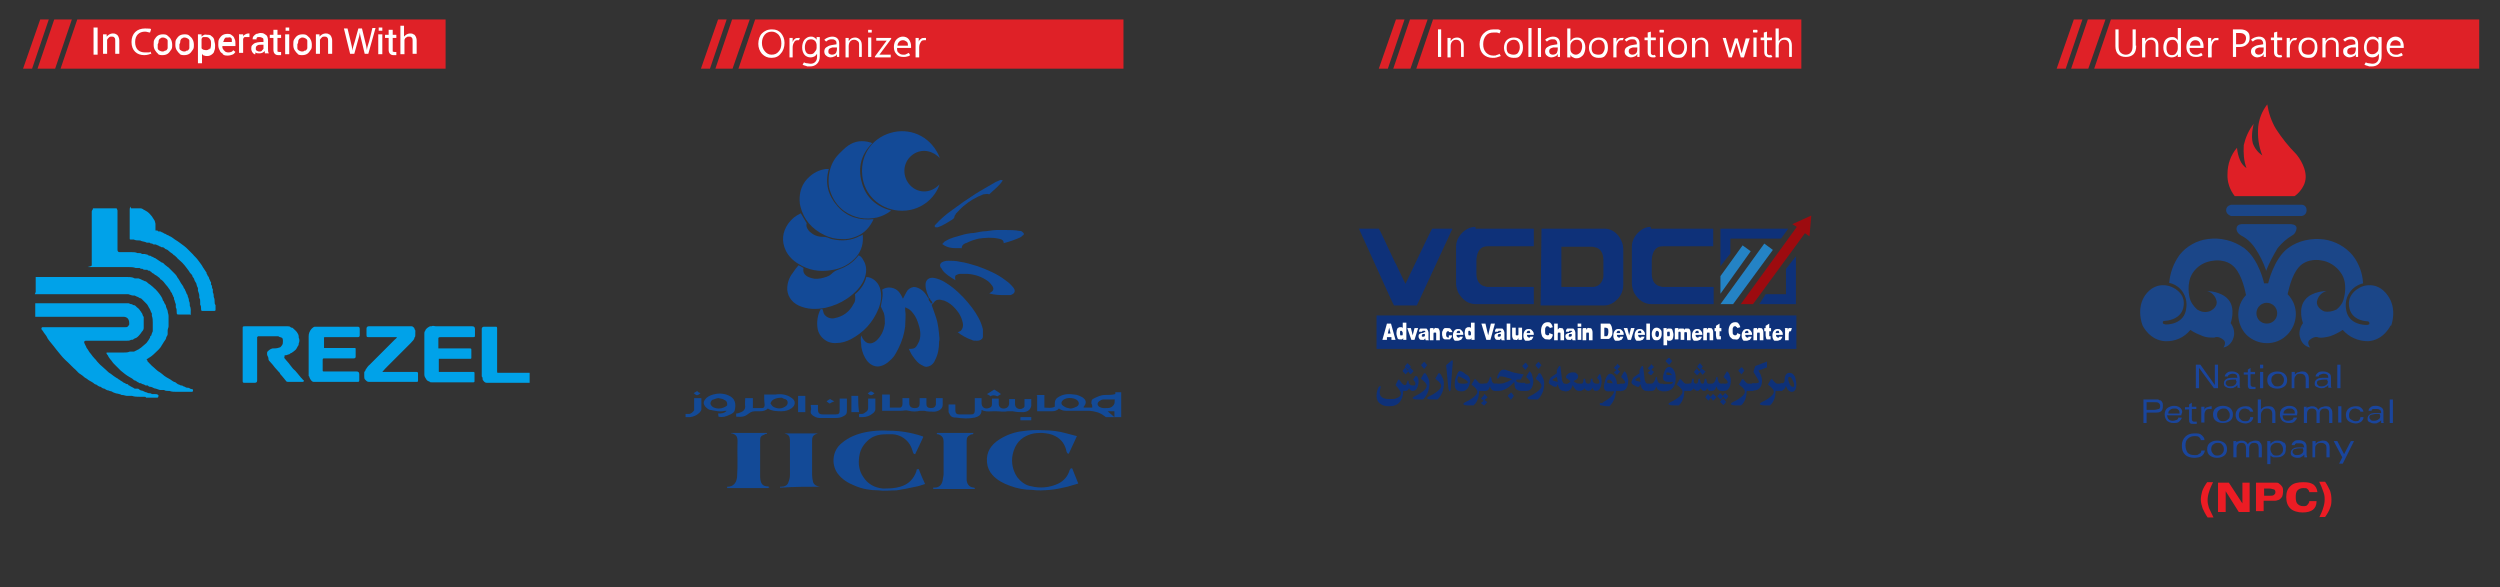 <?xml version="1.0" encoding="UTF-8"?>
<svg id="Isolation_Mode" xmlns="http://www.w3.org/2000/svg" version="1.1" viewBox="0 0 553.2 129.9">
  <rect x="0" y="0" width="553.2" height="129.9" fill="#333333" stroke="none"/>
  <!-- Generator: Adobe Illustrator 29.1.0, SVG Export Plug-In . SVG Version: 2.1.0 Build 142)  -->
  <defs>
    <style>
      .st0 {
        fill: #00a2e9;
      }

      .st1 {
        fill: #fff;
      }

      .st2, .st3 {
        fill-rule: evenodd;
      }

      .st2, .st4 {
        fill: #1a459c;
      }

      .st5 {
        fill: #2483c5;
      }

      .st3 {
        fill: #ec1c24;
      }

      .st6 {
        fill: #1b4688;
      }

      .st7 {
        fill: #0e3179;
      }

      .st8 {
        fill: #df1f26;
      }

      .st9 {
        fill: #df2127;
      }

      .st10 {
        fill: #9d0b0f;
      }

      .st11 {
        fill: #134a97;
      }
    </style>
  </defs>
  <g>
    <path class="st9" d="M248.6,15.2h-85.2l3.7-10.9h81.5v11h0Z"/>
    <polygon class="st9" points="162 4.3 158.3 15.2 162.1 15.2 165.9 4.3 162 4.3"/>
    <polygon class="st9" points="158.9 4.3 155.1 15.2 157.1 15.2 160.8 4.3 158.9 4.3"/>
    <g>
      <path class="st1" d="M170.7,12.8c-.9,0-1.5-.3-2.1-.9-.5-.6-.8-1.3-.8-2.2s.3-1.8.8-2.3,1.2-.9,2.2-.9,1.5.3,2,.8c.5.6.8,1.3.8,2.2s-.3,1.8-.8,2.3c-.5.7-1.2,1-2.1,1h0ZM170.7,12.1c.7,0,1.2-.2,1.6-.7.4-.4.6-1,.6-1.8s-.2-1.4-.6-1.9c-.4-.4-.9-.7-1.5-.7s-1.2.2-1.6.7-.6,1.1-.6,1.8.2,1.3.6,1.8.9.8,1.5.8Z"/>
      <path class="st1" d="M176.8,8.9h-.3c-.4,0-.6.1-.8.5-.2.3-.3.7-.3,1.1v2.2h-.7v-4.3h.7v.9h0c.1-.3.2-.5.5-.7.2-.2.4-.2.7-.2h.4l-.2.5h0Z"/>
      <path class="st1" d="M181.4,12.4c0,.8-.2,1.3-.6,1.7s-.9.6-1.6.6-.6,0-.8-.1c-.3-.1-.5-.1-.8-.3l.3-.5c.2.1.4.2.7.2s.4.1.7.1c.5,0,.8-.1,1.1-.4.3-.3.4-.7.4-1.2v-.6h0c-.2.3-.4.5-.6.6s-.5.2-.9.2-1-.2-1.3-.6c-.3-.4-.5-.9-.5-1.6s.2-1.3.5-1.7c.4-.4.8-.7,1.4-.7s.5.1.8.2c.2.1.4.3.5.5h0v-.6h.7v4.2h0ZM180.7,10.6v-.6c0-.3-.1-.6-.3-.9-.2-.2-.5-.4-.9-.4s-.8.1-1,.4-.4.7-.4,1.3.1.9.3,1.2.5.4.9.4.7-.1.9-.4.5-.5.5-1Z"/>
      <path class="st1" d="M185.9,12.6h-.7v-.7h0c0,.3-.3.5-.6.6-.2.1-.5.2-.8.2s-.7-.1-1-.4c-.3-.2-.4-.6-.4-.9s.1-.7.4-.9.6-.4,1.1-.5l1.2-.2h0c0-.5,0-.7-.3-.9s-.4-.2-.7-.2-.4,0-.7.1c-.2.1-.4.2-.6.4l-.4-.4c.2-.2.5-.4.8-.5s.6-.2.9-.2c.5,0,.9.1,1.2.4.3.3.4.7.4,1.2v2.9h.2ZM185.2,10.9v-.4h-1c-.3.1-.6.2-.7.3s-.2.3-.2.5c0,.3,0,.5.2.6s.3.2.6.2.7-.1.9-.4c0-.1.2-.4.2-.8Z"/>
      <path class="st1" d="M190.8,12.6h-.7v-2.5c0-.5,0-.8-.3-1s-.4-.3-.8-.3-.6.1-.9.4c-.2.3-.3.6-.3,1v2.5h-.7v-4.3h.7v.7h0c.2-.3.4-.5.6-.6.2-.1.5-.2.8-.2.5,0,.8.2,1.1.5s.4.7.4,1.3v2.5h.1,0Z"/>
      <path class="st1" d="M192.5,7.2h-.4v-.6h.8v.6h-.4ZM192.8,12.6h-.7v-4.3h.7v4.3Z"/>
      <path class="st1" d="M197.2,8.6l-2.6,3.5h2.5v.6h-3.5v-.2l2.6-3.5h-2.3v-.6h3.3v.2Z"/>
      <path class="st1" d="M201.6,10.6h-3.1c0,.5,0,.9.4,1.1.2.3.6.4,1,.4s.4,0,.6-.1.4-.2.6-.3l.3.5c-.2.2-.5.3-.7.3-.2.1-.5.1-.8.1-.7,0-1.2-.2-1.5-.6-.4-.4-.6-.9-.6-1.6s.2-1.3.6-1.7c.4-.4.9-.6,1.4-.6s1,.2,1.3.6.5.9.5,1.5v.4ZM200.9,10.1c0-.4,0-.7-.3-.9s-.5-.3-.8-.3-.6.1-.8.3-.4.5-.4.9h2.3Z"/>
      <path class="st1" d="M204.8,8.9q0,0,0,0h-.3c-.4,0-.6.1-.8.5-.2.3-.3.7-.3,1.1v2.2h-.8v-4.3h.7v.9h0c0-.3.2-.5.5-.7.2-.2.4-.2.7-.2h.4v.5h0Z"/>
    </g>
  </g>
  <g>
    <path class="st9" d="M398.6,15.2h-85.2l3.7-10.9h81.5v11h0Z"/>
    <polygon class="st9" points="312 4.3 308.3 15.2 312.1 15.2 315.9 4.3 312 4.3"/>
    <polygon class="st9" points="308.9 4.3 305.1 15.2 307.1 15.2 310.8 4.3 308.9 4.3"/>
    <g>
      <path class="st1" d="M318.9,12.6h-.7v-6.1h.7v6.1Z"/>
      <path class="st1" d="M324,12.6h-.7v-2.5c0-.5-.1-.8-.3-1s-.4-.3-.8-.3-.6.1-.9.4c-.2.3-.3.6-.3,1v2.5h-.7v-4.3h.7v.7h0c.2-.3.4-.5.6-.6s.5-.2.8-.2c.5,0,.8.2,1.1.5s.4.7.4,1.3v2.5h0Z"/>
      <path class="st1" d="M332.1,12.4c-.3.1-.6.2-.9.3s-.6.1-.9.1c-.9,0-1.6-.3-2.1-.8s-.8-1.3-.8-2.2.3-1.8.9-2.4,1.3-.9,2.2-.9.6,0,.8,0,.5,0,.8.3l-.3.6c-.2-.1-.4-.2-.6-.2h-.7c-.7,0-1.3.2-1.7.7s-.6,1.1-.6,1.9.2,1.3.6,1.8c.4.4.9.7,1.6.7s.5,0,.7-.1.5-.1.7-.3c0,0,.3.5.3.5Z"/>
      <path class="st1" d="M334.9,12.8c-.6,0-1.2-.2-1.5-.6s-.6-.9-.6-1.6.2-1.3.6-1.7.9-.6,1.6-.6,1.1.2,1.5.6c.4.4.5,1,.5,1.7s-.2,1.2-.6,1.7-.8.5-1.5.5ZM334.9,12.1c.4,0,.8-.1,1-.4s.4-.7.4-1.2-.1-1-.4-1.3c-.2-.3-.6-.4-1-.4s-.8.2-1.1.5-.4.7-.4,1.3.1.9.4,1.2c.4.2.7.3,1.1.3Z"/>
      <path class="st1" d="M338.2,12.6v-6.4h.7v6.4h-.7Z"/>
      <path class="st1" d="M340.3,12.6v-6.4h.7v6.4h-.7Z"/>
      <path class="st1" d="M345.4,12.6h-.7v-.7h0c-.1.3-.3.5-.6.6-.2.1-.5.2-.8.2s-.7-.1-1-.4c-.3-.2-.4-.6-.4-.9s.1-.7.4-.9.6-.4,1.1-.5l1.2-.2h0c0-.5-.1-.7-.3-.9s-.4-.2-.7-.2-.4,0-.7.1c-.2.1-.4.2-.6.4l-.4-.4c.2-.2.5-.4.8-.5s.6-.2.9-.2c.5,0,.9.1,1.2.4.3.3.4.7.4,1.2v2.9s.2,0,.2,0ZM344.7,10.9v-.4h-1c-.3.1-.6.2-.7.3s-.2.3-.2.5c0,.3.1.5.2.6.2.1.3.2.6.2s.7-.1.9-.4c0-.1.2-.4.2-.8Z"/>
      <path class="st1" d="M347.5,12.1h0v.6h-.7v-6.4h.7v2.8h0c.2-.3.4-.5.6-.6s.5-.2.9-.2c.6,0,1,.2,1.3.6.3.4.5.9.5,1.6s-.2,1.3-.5,1.7c-.4.4-.8.7-1.4.7s-.5-.1-.8-.2-.5-.3-.6-.6ZM347.5,10.2v.6c0,.4.1.7.3.9s.5.4.9.4.7-.2,1-.5c.2-.3.4-.8.4-1.3s-.1-.9-.3-1.1c-.2-.3-.5-.4-.9-.4s-.7.1-1,.4c-.3.3-.4.6-.4,1Z"/>
      <path class="st1" d="M353.7,12.8c-.6,0-1.2-.2-1.5-.6s-.6-.9-.6-1.6.2-1.3.6-1.7.9-.6,1.6-.6,1.1.2,1.5.6c.4.4.5,1,.5,1.7s-.2,1.2-.6,1.7-.9.5-1.5.5ZM353.7,12.1c.4,0,.8-.1,1-.4s.4-.7.4-1.2-.1-1-.4-1.3c-.2-.3-.6-.4-1-.4s-.8.2-1.1.5-.4.7-.4,1.3.1.9.4,1.2c.3.2.7.3,1.1.3Z"/>
      <path class="st1" d="M359.1,8.9h-.3c-.4,0-.6.1-.8.5-.2.3-.3.7-.3,1.1v2.2h-.7v-4.3h.7v.9h0c.1-.3.2-.5.5-.7.2-.2.4-.2.7-.2h.4l-.2.5h0Z"/>
      <path class="st1" d="M363,12.6h-.7v-.7h0c-.1.3-.3.5-.6.6-.2.1-.5.2-.8.2s-.7-.1-1-.4c-.3-.2-.4-.6-.4-.9s.1-.7.4-.9.6-.4,1.1-.5l1.2-.2h0c0-.5-.1-.7-.3-.9s-.4-.2-.7-.2-.4,0-.7.1c-.2.1-.4.2-.6.4l-.4-.4c.2-.2.5-.4.8-.5s.6-.2.9-.2c.5,0,.9.1,1.2.4.3.3.4.7.4,1.2v2.9s.2,0,.2,0ZM362.3,10.9v-.4h-1c-.3.1-.6.2-.7.3s-.2.3-.2.5c0,.3.1.5.2.6.2.1.3.2.6.2s.7-.1.9-.4c.1-.1.2-.4.2-.8Z"/>
      <path class="st1" d="M366.4,12.6c-.1,0-.2.1-.3.1h-.4c-.3,0-.6-.1-.8-.3s-.3-.5-.3-.9v-2.6h-.7v-.6h.7v-1.1l.7-.2v1.3h1.1v.6h-1.1v2.6c0,.2,0,.4.1.5s.2.2.4.2h.2c0,0,.1,0,.2-.1l.2.5h0Z"/>
      <path class="st1" d="M367.7,7.2h-.4c-.1,0-.1-.2-.1-.3s0-.3.1-.3h.8c.1,0,.1.2.1.3s0,.3-.1.3h-.4ZM368,12.6h-.7v-4.3h.7v4.3Z"/>
      <path class="st1" d="M371.2,12.8c-.6,0-1.2-.2-1.5-.6s-.6-.9-.6-1.6.2-1.3.6-1.7.9-.6,1.6-.6,1.1.2,1.5.6c.4.4.5,1,.5,1.7s-.2,1.2-.6,1.7-.8.5-1.5.5ZM371.3,12.1c.4,0,.8-.1,1-.4s.4-.7.4-1.2-.1-1-.4-1.3c-.2-.3-.6-.4-1-.4s-.8.2-1.1.5-.4.7-.4,1.3.1.9.4,1.2c.3.2.6.3,1.1.3Z"/>
      <path class="st1" d="M378.1,12.6h-.7v-2.5c0-.5-.1-.8-.3-1s-.4-.3-.8-.3-.6.1-.9.4c-.2.3-.3.6-.3,1v2.5h-.7v-4.3h.7v.7h0c.2-.3.4-.5.6-.6s.5-.2.8-.2c.5,0,.8.2,1.1.5s.4.7.4,1.3v2.5h0Z"/>
      <path class="st1" d="M387.2,8.4l-1.3,4.3h-.7l-.9-3.1v-.4h0v.2c0,0,0,.1-.1.2l-1,3.1h-.7l-1.3-4.3h.7l.9,3.3v.4h0v-.2c0,0,0-.1.1-.2l1-3.2h.6l.9,3.3v.4h0v-.4l.9-3.3h.9Z"/>
      <path class="st1" d="M388.4,7.2h-.4c-.1,0-.1-.2-.1-.3s0-.3.1-.3h.8c.1,0,.1.2.1.3s0,.3-.1.3h-.4ZM388.7,12.6h-.7v-4.3h.7v4.3Z"/>
      <path class="st1" d="M392.2,12.6c-.1,0-.2.1-.3.1h-.4c-.3,0-.6-.1-.8-.3s-.3-.5-.3-.9v-2.6h-.8v-.6h.7v-1.1l.7-.2v1.3h1.1v.6h-1.1v2.6c0,.2,0,.4.1.5s.2.2.4.2h.2c0,0,.1,0,.2-.1l.3.5h0Z"/>
      <path class="st1" d="M396.6,12.6h-.7v-2.5c0-.5-.1-.8-.3-1s-.4-.3-.8-.3-.6.1-.9.4c-.2.3-.3.6-.3,1v2.5h-.7v-6.4h.7v2.8h0c.2-.3.4-.5.6-.6s.5-.2.8-.2c.5,0,.9.1,1.1.4s.4.7.4,1.3v2.6h0Z"/>
    </g>
  </g>
  <g>
    <path class="st9" d="M548.6,15.2h-85.2l3.7-10.9h81.5v11h0Z"/>
    <polygon class="st9" points="462 4.3 458.3 15.2 462.1 15.2 465.9 4.3 462 4.3"/>
    <polygon class="st9" points="458.9 4.3 455.1 15.2 457.1 15.2 460.8 4.3 458.9 4.3"/>
    <g>
      <path class="st1" d="M472.7,10.1c0,.9-.2,1.5-.6,1.9s-1,.6-1.7.6-1.3-.2-1.7-.6c-.4-.4-.6-1-.6-1.8v-3.7h.7v3.7c0,.6.1,1.1.4,1.4s.7.5,1.2.5.9-.2,1.1-.5c.3-.3.4-.8.4-1.4v-3.7h.7v3.6h.1Z"/>
      <path class="st1" d="M477.7,12.6h-.7v-2.5c0-.5-.1-.8-.3-1s-.4-.3-.8-.3-.6.1-.9.4c-.2.3-.3.6-.3,1v2.5h-.7v-4.3h.7v.7h0c.2-.3.4-.5.6-.6s.5-.2.8-.2c.5,0,.8.2,1.1.5s.4.7.4,1.3v2.5h0Z"/>
      <path class="st1" d="M482,11.9c-.2.3-.4.5-.6.6s-.5.2-.9.2-1-.2-1.3-.6c-.3-.4-.5-.9-.5-1.6s.2-1.3.5-1.7c.4-.4.8-.6,1.4-.6s.6.1.8.2c.2.1.4.3.5.5h0v-2.7h.7v6.4h-.7v-.7h.1ZM479.4,10.6c0,.5.1.9.3,1.2.2.3.5.4.9.4s.7-.1.9-.4c.2-.3.4-.6.4-1.1v-.6c0-.4-.1-.6-.3-.9s-.5-.4-.9-.4-.8.2-1,.5-.3.8-.3,1.3Z"/>
      <path class="st1" d="M487.6,10.6h-3.1c0,.5.1.9.4,1.1.2.3.6.4,1,.4s.4,0,.6-.1.4-.2.6-.3l.3.5c-.2.2-.5.3-.7.3-.2.1-.5.1-.8.1-.7,0-1.2-.2-1.5-.6-.4-.4-.6-.9-.6-1.6s.2-1.3.6-1.7.9-.6,1.4-.6,1,.2,1.3.6.5.9.5,1.5v.4h0ZM486.9,10.1c0-.4-.1-.7-.3-.9-.2-.2-.5-.3-.8-.3s-.6.1-.8.3c-.2.2-.4.5-.4.9h2.3,0Z"/>
      <path class="st1" d="M490.8,8.9h-.3c-.4,0-.6.1-.8.5-.2.3-.3.7-.3,1.1v2.2h-.8v-4.3h.7v.9h0c.1-.3.2-.5.5-.7.2-.2.4-.2.7-.2h.4v.5h-.1Z"/>
      <path class="st1" d="M494.8,10.4v2.2h-.7v-6.1h1.7c.6,0,1.2.2,1.5.5.4.3.5.8.5,1.4s-.2,1.1-.6,1.4c-.4.4-.9.6-1.6.6h-.8ZM494.8,7.2v2.6h.7c.5,0,.9-.1,1.1-.3s.4-.6.4-1-.1-.7-.4-.9c-.2-.2-.6-.3-1.1-.3h-.7Z"/>
      <path class="st1" d="M501.6,12.6h-.7v-.7h0c-.1.3-.3.5-.6.6-.2.1-.5.2-.8.2s-.7-.1-1-.4c-.3-.2-.4-.6-.4-.9s.1-.7.4-.9.6-.4,1.1-.5l1.2-.2h0c0-.5-.1-.7-.3-.9s-.4-.2-.7-.2-.4,0-.7.1c-.2.1-.4.2-.6.4l-.4-.4c.2-.2.5-.4.8-.5s.6-.2.9-.2c.5,0,.9.1,1.2.4.3.3.4.7.4,1.2v2.9s.2,0,.2,0ZM500.9,10.9v-.4h-1c-.3.1-.6.2-.7.3s-.2.3-.2.5c0,.3.1.5.2.6.2.1.3.2.6.2s.7-.1.9-.4c.1-.1.2-.4.2-.8Z"/>
      <path class="st1" d="M505,12.6c-.1,0-.2.1-.3.1h-.4c-.3,0-.6-.1-.8-.3s-.3-.5-.3-.9v-2.6h-.7v-.6h.7v-1.1l.7-.2v1.3h1.1v.6h-1.1v2.6c0,.2,0,.4.1.5s.2.2.4.2h.2c0,0,.1,0,.2-.1l.2.5h0Z"/>
      <path class="st1" d="M508.1,8.9h-.3c-.4,0-.6.1-.8.5-.2.3-.3.7-.3,1.1v2.2h-.7v-4.3h.7v.9h0c.1-.3.2-.5.5-.7.2-.2.4-.2.7-.2h.4l-.2.5h0Z"/>
      <path class="st1" d="M510.7,12.8c-.6,0-1.2-.2-1.5-.6s-.6-.9-.6-1.6.2-1.3.6-1.7.9-.6,1.6-.6,1.1.2,1.5.6c.4.4.5,1,.5,1.7s-.2,1.2-.6,1.7-.8.5-1.5.5h0ZM510.8,12.1c.4,0,.8-.1,1-.4s.4-.7.4-1.2,0-1-.4-1.3c-.2-.3-.6-.4-1-.4s-.8.2-1.1.5c-.3.3-.4.7-.4,1.3s.1.9.4,1.2c.3.2.7.3,1.1.3h0Z"/>
      <path class="st1" d="M517.6,12.6h-.7v-2.5c0-.5,0-.8-.3-1s-.4-.3-.8-.3-.6.1-.9.4c-.2.3-.3.6-.3,1v2.5h-.7v-4.3h.7v.7h0c.2-.3.4-.5.6-.6s.5-.2.8-.2c.5,0,.8.2,1.1.5s.4.7.4,1.3v2.5h.1Z"/>
      <path class="st1" d="M522,12.6h-.7v-.7h0c0,.3-.3.5-.6.6-.2.1-.5.2-.8.2s-.7-.1-1-.4c-.3-.2-.4-.6-.4-.9s0-.7.4-.9.6-.4,1.1-.5l1.2-.2h0c0-.5,0-.7-.3-.9s-.4-.2-.7-.2-.4,0-.7.1c-.2.1-.4.2-.6.4l-.4-.4c.2-.2.5-.4.8-.5s.6-.2.9-.2c.5,0,.9.1,1.2.4.3.3.4.7.4,1.2v2.9h.2,0ZM521.3,10.9v-.4h-1c-.3.1-.6.2-.7.3s-.2.3-.2.5c0,.3,0,.5.2.6.2.1.3.2.6.2s.7-.1.9-.4c0-.1.2-.4.2-.8Z"/>
      <path class="st1" d="M527,12.4c0,.8-.2,1.3-.6,1.7s-.9.6-1.6.6-.6,0-.8-.1c-.3-.1-.5-.1-.8-.3l.3-.5c.2.1.4.2.7.2s.4.1.7.1c.5,0,.8-.1,1.1-.4.3-.3.4-.7.4-1.2v-.6h0c-.2.3-.4.5-.6.6s-.5.2-.9.2-1-.2-1.3-.6c-.3-.4-.5-.9-.5-1.6s.2-1.3.5-1.7c.4-.4.8-.7,1.4-.7s.5.1.8.2c.2.1.4.3.5.5h0v-.6h.7v4.2h0ZM526.3,10.6v-.6c0-.3,0-.6-.3-.9-.2-.2-.5-.4-.9-.4s-.8.1-1,.4c-.2.3-.4.7-.4,1.3s0,.9.3,1.2.5.4.9.4.7-.1,1-.4c.3-.2.4-.5.4-1Z"/>
      <path class="st1" d="M531.9,10.6h-3.1c0,.5,0,.9.4,1.1.2.3.6.4,1,.4s.4,0,.6-.1.4-.2.6-.3l.3.5c-.2.2-.5.3-.7.3-.2.1-.5.1-.8.1-.7,0-1.2-.2-1.5-.6-.4-.4-.6-.9-.6-1.6s.2-1.3.6-1.7.9-.6,1.4-.6,1,.2,1.3.6.5.9.5,1.5v.4h0ZM531.2,10.1c0-.4,0-.7-.3-.9s-.5-.3-.8-.3-.6.1-.8.3-.4.5-.4.9h2.3Z"/>
    </g>
  </g>
  <g>
    <path class="st8" d="M507.7,43.4h-13.2c-1.1-1.4-1.7-3.2-1.6-4.9,0-2.1.7-4.2,2.1-5.8.1,1,.3,1.9.7,2.8.3.7.8,1.3,1.4,1.7-.6-1.6-.7-3.3-.6-5.1.4-1.7,1.1-3.3,2.2-4.7,0,0-.7,2.5-.2,4.3.4,1.1,1.1,2,2.1,2.7-.8-2-1.1-4.2-.9-6.4.2-1.8.9-3.5,2-4.9.3,1.9.9,3.7,1.9,5.4,1.3,2,2.8,3.9,4.5,5.6,0,0,2.2,2.5,2.1,5.2-.1,2.5-2.5,4.2-2.5,4.1"/>
    <path class="st6" d="M509.3,47.8h-15.6s-1.1-.3-1.1-1.3,1.1-1.2,1.1-1.2h15.6s1.1,0,1.1,1.2-1.1,1.3-1.1,1.3M501.5,59.8c-.1,0-.1.2-.1.2v-.3c-.6-1.7-1.4-3.3-2.4-4.8-.8-1.2-1.9-2.2-3.1-2.8,0,0-1.1-.6-1-1.6s1.3-.9,1.3-.9h10.7s1.3,0,1.3.9c-.1.7-.4,1.3-1,1.6-1.2.7-2.3,1.7-3.2,2.8-.9,1.5-1.8,3.1-2.5,4.9v.2c.1,0,0-.2,0-.2M501.6,67c-1.2,0-2.3,1-2.3,2.3s1,2.3,2.3,2.3,2.3-1,2.3-2.3-1.1-2.3-2.3-2.3M529,72s-1.5,3.3-5,3.5c-2.2,0-4.2-.9-5.6-2.5-.9.6-1.9,1.1-2.8,1.4-.8.2-1.7.4-2.5.3,0,0-.8-.5-2,.5-.8.6.1,1.7.1,1.7-1.1-.2-1.9-1-2.2-2.1-.4-1.1-.1-2.3.6-3.3,0,0-1.2-3.2.5-5.2,1.5-1.9,4.7-1.9,4.7-1.9-1.1.3-1.9,1.2-2.1,2.3-.2,1.5,1.6,2.2,1.6,2.2.9.2,1.9,0,2.7-.4.9-.7,1.5-1.6,1.7-2.7,0,0,.9-3.2-.7-5.4-1-1.5-2.7-2.6-4.5-2.8,0,0-2.9-.6-4.8,1.5-1.7,1.9-2.3,5.3-2.5,6,2.5,2.5,2.4,6.5-.1,9s-6.5,2.4-9,0c-2.4-2.5-2.4-6.4-.1-8.8-.1-.4-.7-4.1-2.5-6.1-1.9-2.1-4.8-1.5-4.8-1.5-1.9.2-3.5,1.2-4.5,2.7-1.5,2.3-.7,5.4-.7,5.4.2,1,.9,2,1.7,2.7.8.5,1.7.7,2.7.4,0,0,1.8-.7,1.6-2.2-.2-1.1-1-2-2.1-2.3,0,0,3.1,0,4.7,1.9,1.7,2,.5,5.2.5,5.2.7.9,1,2.2.6,3.3-.3,1-1.1,1.9-2.2,2.1,0,0,.8-1.1,0-1.7-1.2-1-2-.5-2-.5-.9,0-1.7,0-2.5-.3-1-.4-2-.8-2.8-1.4-1.4,1.7-3.4,2.6-5.6,2.5-3.5-.2-5-3.5-5-3.5,0,0-1.5-3.7.6-6.7,2.4-3.3,5.6-1.9,5.6-1.9,0,0,3.7,1.2,2.8,4.8-.7,2.7-4,2.8-4,2.8-.2,0-.4,0-.5.2v.2c-.1.3.6.4.6.4,0,0,4.3.2,4.6-3.8.3-2.5-1.3-4.9-3.8-5.4.2-2.3,1-4.4,2.3-6.2,1.5-1.9,3.8-3.2,6.2-3.5,2.8-.4,5.7.3,8.1,2,3.3,2.5,4.4,7.8,4.4,7.8h.9s1.2-5.4,4.4-7.8c2.3-1.7,5.3-2.3,8.1-1.9,2.4.4,4.6,1.6,6.2,3.5,1.4,1.8,2.2,4,2.3,6.2-2.5.6-4.1,2.9-3.8,5.4.3,4,4.6,3.8,4.6,3.8,0,0,.7,0,.6-.4,0-.2-.2-.4-.4-.4h0s-3.3,0-4-2.8c-.9-3.6,2.8-4.9,2.8-4.9,0,0,3.2-1.4,5.6,1.9,2.3,3.1.8,6.8.8,6.8"/>
    <polygon class="st2" points="517.6 102.6 518.3 101.2 516.4 97.6 517.2 97.6 518.7 100.5 520.2 97.6 520.9 97.6 518.4 102.6 517.6 102.6"/>
    <path class="st2" d="M511.7,101.2v-3.6h.7v.6c.2-.2.4-.4.6-.5.3,0,.6-.2.9-.2.5,0,.9,0,1.2.4.3.3.4.7.4,1.2v2.1h-.7v-2c0-.4,0-.7-.3-.9-.2-.2-.5-.3-.8-.3s-.8,0-1,.3c-.3.2-.4.5-.4.9v2h-.6Z"/>
    <path class="st2" d="M510.4,100.8v-1.9c0-.5-.1-.8-.4-1.1-.3-.2-.7-.4-1.2-.4s-.9,0-1.2.3c-.3.2-.5.5-.5.8h.7c0-.2.1-.3.3-.4h.7c.3,0,.6,0,.8.2.2.2.2.4.3.7h-.8c-.8,0-1.3,0-1.7.3-.3.2-.5.5-.5.9s.1.6.4.8.7.3,1.1.3.6,0,.8-.2c.2,0,.5-.3.7-.5v.6h.6v-.3M509.7,99.5c0,.4-.1.7-.4.9-.2.2-.6.3-1,.3s-.5,0-.7-.2-.3-.3-.3-.5c0-.3.1-.4.3-.6.2,0,.6-.2,1.2-.2h.8v.3h.1Z"/>
    <path class="st2" d="M505.4,98c-.3-.3-.8-.5-1.4-.5s-.6,0-.9.2c-.2,0-.5.3-.7.5v-.6h-.7v5.1h.7v-1.9c.2.2.4.3.7.4h.8c.6,0,1.1-.2,1.4-.5.4-.3.5-.8.5-1.4.1-.6,0-1.1-.4-1.4M504.8,100.4c-.2.3-.6.4-1,.4s-.8,0-1-.4c-.2-.2-.4-.6-.4-1s.1-.8.4-1c.3-.3.6-.4,1-.4s.8,0,1,.4c.2.2.4.6.4,1s-.1.8-.4,1"/>
    <path class="st2" d="M494.5,98.2c.1-.2.3-.4.6-.5.2,0,.5-.2.8-.2s.7,0,.9.2c.2,0,.4.3.6.6.2-.3.4-.5.7-.6.2,0,.5-.2.9-.2s.9,0,1.1.4c.3.3.4.6.4,1.1v2.2h-.7v-2c0-.4-.1-.7-.2-.9-.2-.2-.4-.3-.7-.3s-.7,0-.9.3c-.2.2-.3.5-.3.9v2h-.7v-2c0-.4-.1-.7-.2-.9-.2-.2-.4-.3-.7-.3s-.7,0-.9.3c-.2.2-.3.5-.3.9v2h-.7v-3.6h.7l-.4.6h0Z"/>
    <path class="st2" d="M492.2,98c-.4-.3-.9-.5-1.6-.5s-1.2.2-1.6.5-.6.8-.6,1.4.2,1.1.6,1.4.9.5,1.6.5,1.2-.2,1.6-.5.6-.8.6-1.4-.2-1.1-.6-1.4M491.7,100.4c-.3.3-.6.4-1,.4s-.7,0-1-.4-.4-.6-.4-1,.1-.8.4-1c.3-.3.6-.4,1-.4s.8,0,1,.4c.3.3.4.6.4,1s-.1.7-.4,1"/>
    <path class="st2" d="M487.1,99.7h.8c-.1.5-.3.9-.7,1.2-.4.3-1,.4-1.7.4s-1.5-.2-2-.7-.7-1.1-.7-2,.3-1.5.8-2,1.2-.7,2-.7,1.2,0,1.6.4.6.6.6,1.1h-.8c0-.3-.2-.5-.4-.7-.3-.2-.6-.2-1-.2-.6,0-1.1.2-1.5.6s-.5.9-.5,1.5.2,1.2.5,1.6c.4.4.9.5,1.5.5s.8,0,1-.3c.4,0,.5-.4.5-.7"/>
    <rect class="st4" x="528.8" y="88.4" width=".7" height="5.2"/>
    <path class="st2" d="M527.4,93.2v-1.9c0-.5,0-.8-.4-1.1-.3-.2-.7-.4-1.2-.4s-.9,0-1.2.3c-.3.2-.5.5-.5.8h.7c0-.2,0-.3.3-.4h.7c.3,0,.6,0,.8.2.2,0,.3.4.3.7h-.8c-.8,0-1.3,0-1.7.3-.3.2-.5.5-.5.9s0,.6.4.8.7.3,1.1.3.6,0,.8-.2c.2,0,.5-.3.7-.5v.6h.7c-.2,0-.2-.2-.2-.3M526.7,91.9c0,.4,0,.7-.4.9-.2.2-.6.3-1,.3s-.5,0-.7-.2-.3-.3-.3-.5c0-.3,0-.4.3-.6.2,0,.6-.2,1.2-.2h.8v.3h.1Z"/>
    <path class="st2" d="M522.3,92.3h.7c0,.4-.2.7-.5,1-.3.2-.7.4-1.2.4s-1.2-.2-1.6-.5-.6-.8-.6-1.4.2-1,.6-1.4c.4-.3.9-.5,1.5-.5s.9,0,1.2.3c.3.2.5.5.6.9h-.7c0-.2-.2-.4-.4-.5-.2,0-.4-.2-.7-.2s-.7,0-1,.4c-.2.2-.4.6-.4,1s0,.8.4,1,.6.4,1,.4.6,0,.8-.2.3-.4.3-.7"/>
    <rect class="st4" x="517.4" y="89.9" width=".7" height="3.6"/>
    <path class="st2" d="M510.1,90.6c.1-.2.3-.4.6-.5.2,0,.5-.2.8-.2s.7,0,.9.2c.2,0,.4.3.6.6.2-.3.4-.5.7-.6.2,0,.5-.2.9-.2s.9,0,1.1.4c.3.3.4.6.4,1.1v2.2h-.7v-2c0-.4,0-.7-.2-.9-.2-.2-.4-.3-.7-.3s-.7,0-.9.3c-.2.2-.3.5-.3.9v2h-.7v-2c0-.4,0-.7-.2-.9-.2-.2-.4-.3-.7-.3s-.7,0-.9.3c-.2.2-.3.5-.3.9v2h-.7v-3.6h.7l-.4.6h0Z"/>
    <path class="st2" d="M508,90.3c-.3-.3-.8-.5-1.4-.5s-1.1.2-1.5.5-.6.8-.6,1.4.2,1,.5,1.4c.4.3.8.5,1.4.5s1,0,1.3-.3.5-.5.6-.9h-.8c0,.2-.1.4-.3.5-.2,0-.4.2-.8.2s-.7,0-1-.3c-.2-.2-.3-.5-.3-.9h3.2v-.2c.2-.6,0-1-.3-1.4M507.8,91.5h-2.5c0-.4.1-.6.4-.8.2-.2.5-.3.9-.3s.7,0,.9.3c.2,0,.3.4.3.8h0Z"/>
    <path class="st2" d="M499.6,93.6v-5.2h.7v2.2c.2-.2.4-.4.6-.5s.5-.2.9-.2c.6,0,1,0,1.3.4s.4.7.4,1.2v2.1h-.7v-2c0-.4-.1-.7-.3-.9s-.5-.3-.8-.3-.8,0-1,.4c-.3.3-.4.6-.4,1v1.8h-.7Z"/>
    <path class="st2" d="M497.9,92.3h.7c0,.4-.2.7-.5,1-.3.2-.7.4-1.2.4s-1.2-.2-1.6-.5-.6-.8-.6-1.4.2-1,.6-1.4c.4-.3.9-.5,1.5-.5s.9,0,1.2.3c.3.2.5.5.6.9h-.7c-.1-.2-.2-.4-.4-.5-.2,0-.4-.2-.7-.2s-.7,0-1,.4c-.2.2-.4.6-.4,1s.1.8.4,1c.2.3.6.4,1,.4s.6,0,.8-.2c.2-.2.3-.4.3-.7"/>
    <path class="st2" d="M493.5,90.3c-.4-.3-.9-.5-1.6-.5s-1.2.2-1.6.5-.6.8-.6,1.4.2,1.1.6,1.4.9.5,1.6.5,1.2-.2,1.6-.5.6-.8.6-1.4-.2-1-.6-1.4M493,92.8c-.3.3-.6.4-1,.4s-.8,0-1-.4c-.3-.3-.4-.6-.4-1s.1-.8.4-1c.3-.3.6-.4,1-.4s.7,0,1,.4.4.6.4,1,0,.7-.4,1"/>
    <path class="st2" d="M487.1,93.6v-3.6h.7v.7c.1-.3.3-.5.6-.6.2,0,.5-.2.9-.2h.1v.6h-.2c-.5,0-.9,0-1.1.3s-.3.6-.3,1v1.7h-.7Z"/>
    <path class="st2" d="M485,89v1h1v.5h-1v1.7c0,.5,0,.8.1.9s.2.2.4.2h.6v.5h-.7c-.4,0-.7,0-.8-.2-.2-.2-.2-.4-.2-.8v-2.2h-.9v-.5h.9v-.6l.6-.4h0Z"/>
    <path class="st2" d="M482.5,90.3c-.3-.3-.8-.5-1.4-.5s-1.1.2-1.5.5-.6.8-.6,1.4.2,1,.5,1.4c.4.3.8.5,1.4.5s1,0,1.3-.3.5-.5.6-.9h-.8c0,.2-.1.4-.3.5-.2,0-.4.2-.8.2s-.7,0-1-.3c-.2-.2-.3-.5-.4-.9h3.2v-.2c.3-.6.2-1-.2-1.4M482.3,91.5h-2.5c0-.4.1-.6.4-.8.2-.2.5-.3.9-.3s.7,0,.9.3c.2,0,.3.4.3.8h0Z"/>
    <path class="st2" d="M478.5,89.1c-.1-.2-.2-.4-.4-.5-.1,0-.3,0-.5-.2h-3.3v5.2h.7v-2.3h1.6c.8,0,1.3,0,1.6-.3.3-.2.4-.6.4-1.2s0-.5-.1-.7M477.7,90.5c-.2,0-.5.2-1.1.2h-1.6v-1.7h1.6c.6,0,.9,0,1.1.2s.3.3.3.7-.1.5-.3.6"/>
    <rect class="st4" x="517.2" y="80.7" width=".7" height="5.2"/>
    <path class="st2" d="M515.8,85.6v-1.9c0-.5,0-.8-.4-1.1-.3-.2-.7-.4-1.3-.4s-.9,0-1.2.3c-.3.2-.5.5-.5.8h.7c0-.2,0-.3.3-.4.2,0,.4-.2.7-.2s.6,0,.8.2c.2,0,.3.4.3.7h-.8c-.8,0-1.3,0-1.7.3-.3.2-.5.5-.5.9s0,.6.4.8.7.3,1.1.3.6,0,.8-.2c.2,0,.5-.3.7-.5v.6h.7c0,0,0,0,0-.2M515.1,84.3c0,.4,0,.7-.4.9-.2.2-.6.3-1,.3s-.5,0-.7-.2-.3-.3-.3-.5c0-.3,0-.4.3-.6.2,0,.6-.2,1.2-.2h.8v.3h.1Z"/>
    <path class="st2" d="M507.1,85.9v-3.6h.7v.6c.2-.2.4-.4.6-.5.3,0,.6-.2.9-.2.5,0,.9,0,1.2.4.3.3.4.7.4,1.2v2.1h-.7v-2c0-.4-.1-.7-.3-.9-.2-.2-.5-.3-.8-.3s-.8,0-1,.3-.4.5-.4.9v2h-.6Z"/>
    <path class="st2" d="M505.5,82.7c-.4-.3-.9-.5-1.6-.5s-1.2.2-1.6.5-.6.8-.6,1.4.2,1.1.6,1.4.9.5,1.6.5,1.2-.2,1.6-.5.6-.8.6-1.4-.2-1-.6-1.4M505,85.1c-.3.3-.6.4-1,.4s-.7,0-1-.4-.4-.6-.4-1,.1-.8.4-1c.3-.3.6-.4,1-.4s.8,0,1,.4c.3.3.4.6.4,1s-.2.8-.4,1"/>
    <rect class="st4" x="500.1" y="80.7" width=".7" height=".8"/>
    <rect class="st4" x="500.1" y="82.3" width=".7" height="3.6"/>
    <path class="st2" d="M498,81.3v1h1v.5h-1v1.7c0,.5,0,.8.1.9s.2.2.4.2h.6v.5h-.7c-.4,0-.7,0-.8-.2-.2-.2-.2-.4-.2-.8v-2.2h-.9v-.5h.9v-.6l.6-.4h0Z"/>
    <path class="st2" d="M495.6,85.6v-1.9c0-.5-.1-.8-.4-1.1-.3-.2-.7-.4-1.2-.4s-.9,0-1.2.3c-.3.2-.5.5-.5.8h.7c0-.2.1-.3.3-.4s.4-.2.7-.2.6,0,.8.2c.2,0,.2.4.3.7h-.8c-.8,0-1.3,0-1.7.3-.3.2-.5.5-.5.9s.1.6.4.8.7.3,1.1.3.6,0,.8-.2c.2,0,.5-.3.7-.5v.6h.6v-.2M494.9,84.3c0,.4-.1.7-.4.9-.2.2-.6.3-1,.3s-.5,0-.7-.2-.3-.3-.3-.5c0-.3.1-.4.3-.6.2,0,.6-.2,1.2-.2h.8v.3h.1Z"/>
    <polygon class="st2" points="485.9 85.9 485.9 80.7 486.9 80.7 490.1 85.2 490.1 80.7 490.8 80.7 490.8 85.9 489.9 85.9 486.6 81.4 486.6 85.9 485.9 85.9"/>
    <path class="st3" d="M513.2,114.5c.4-.8.7-1.5.9-2.2.2-.6.3-1.2.3-1.7s0-1.1-.3-1.8c-.2-.6-.5-1.4-.9-2.2h1.3c.5.7.8,1.4,1.1,2,.2.6.3,1.3.3,1.9s0,1.2-.3,1.9c-.2.6-.6,1.3-1.1,2h-1.3ZM512.6,111c0,.8-.3,1.4-.8,1.8s-1.3.6-2.3.6-2.1-.3-2.7-.9-.9-1.4-.9-2.5.3-1.9,1-2.5c.6-.6,1.6-.8,2.8-.8s1.7.2,2.2.5c.5.4.8.9.9,1.7h-1.8c0-.3-.2-.5-.4-.7-.2-.2-.5-.2-.9-.2-.6,0-1,.2-1.3.5s-.4.8-.4,1.5.1,1.2.4,1.5.7.5,1.2.5.8,0,1-.3.4-.4.4-.8h1.6,0ZM499.2,113.3v-6.5h4.4c.3,0,.5,0,.7.2.3.2.5.4.7.7s.2.7.2,1.1-.1.8-.2,1.1c-.2.3-.4.5-.7.7-.2,0-.5.2-.8.2h-2.6v2.3h-1.7v.2ZM501,108.1v1.6h1.1c.5,0,.9,0,1.1-.2s.3-.3.3-.6-.1-.5-.3-.6c-.2,0-.5-.2-1.1-.2,0,0-1.1,0-1.1,0ZM490.8,113.3v-6.5h2.4l3,4.6v-4.6h1.6v6.5h-2.4l-2.9-4.6v4.6h-1.7ZM489.8,114.5h-1.3c-.5-.7-.8-1.4-1.1-2-.2-.6-.4-1.3-.4-1.9s.1-1.2.3-1.9c.2-.6.6-1.3,1.1-2h1.3c-.4.8-.7,1.5-.9,2.2-.2.6-.3,1.2-.3,1.8s.1,1.1.3,1.7c.3.6.6,1.3,1,2.1"/>
  </g>
  <g>
    <path class="st11" d="M208,35c-2.2-2.2-4.9-2-6.6-.3-1.7,1.7-1.7,4.5,0,6.3,1.6,1.7,4.4,2,6.5-.2-.9,2.9-4.2,6.2-9.1,5.8-4.3-.4-7.6-3.6-8-7.8-.5-4.9,2.6-8.7,7.1-9.6,4-.8,8.3,1.2,10.1,5.8"/>
    <path class="st11" d="M206.2,67.3v.3c.4,1.2.9,2.4,1.2,3.6.2.9.3,1.8.4,2.7,0,.6.2,1.1,0,1.7,0,1.4-.2,2.8-.9,4.1-.2.5-.5.9-1,1.2-.6.3-1.1.4-1.7,0-1-.4-1.7-1.3-2.3-2.2-.3-.4-.5-.9-.8-1.5.7,0,1.3,0,1.7-.6.2-.3.4-.7.6-1.1.5-1.4.2-2.8-.3-4.2-.3-.9-.8-1.8-1.5-2.5-.4-.4-.8-.6-1.3-.8v.6c.2,1.2,0,2.4,0,3.6-.2,1.7-.7,3.3-1.5,4.9s-1.1,2-1.9,2.7c-.7.7-1.6,1.2-2.6,1.3-1,0-1.8-.5-2.4-1.2-.7-.9-1.1-2-1.3-3.1,0-.9-.3-1.7,0-2.6,0,.2.2.4.3.7.8,1.3,1.9,1.4,3,.5,1.1-1,1.7-2.3,1.9-3.8,0-.8,0-1.5-.2-2.3-.2-.5-.5-1-.7-1.5.2-1.2.6-2.4.3-3.7.9-.6,1.9-.6,2.8-.2.9.4,1.4,1.3,1.8,2.2.3-.5.5-1,.8-1.5.3-.6.9-1,1.6-1.1.5,0,1,.2,1.5.5.7.4,1.2,1.1,1.6,1.8,0,0,.2.2.2.3h0v.2h0c0,.2.2.4.4.6h0v.2h0q.1,0,.1,0h.2Z"/>
    <path class="st11" d="M177.2,47.2c.4.7.9,1.5,1.3,2.2-.2.8.2,1.4.7,1.9.8.7,1.7,1.1,2.8,1.1s1.3.3,2,.5c2.2.5,4.3.4,6.3-.7.2,0,.4-.2.6-.3.2,1.8-.2,3.4-1.3,4.8-1.5,1.8-3.5,2.8-5.8,3.1-2.5.4-4.9,0-7.1-1.4-1.2-.7-2.2-1.7-2.8-2.9-1-2.1-.8-4.1.5-6,.9-1.2,1.6-1.7,2.8-2.3"/>
    <path class="st11" d="M183.4,37.4c-.9,3.1-.2,5.8,1.9,8.2,2.1,2.4,4.8,3.2,8,2.9-.8,1.8-2.1,3.2-4,3.9-1,.4-2,.6-3.1.5-1.3,0-2.6-.3-3.8-.9-2.7-1.3-4.6-3.4-5.3-6.4-.2-.8-.2-1.6-.1-2.5.2-1.5.8-2.7,1.8-3.7,1.1-1.1,2.4-1.8,3.9-2h.7"/>
    <path class="st11" d="M193,31.7c-2.5,2.5-3.2,5.4-2.3,8.7s3.2,5.3,6.5,6.2c-.9.7-1.9,1.2-3,1.5-2.6.6-5.1.2-7.4-1.4-1.5-1.1-2.5-2.6-3.1-4.4-.4-1.1-.4-2.2-.3-3.3.2-1.9.9-3.6,2.3-5,.6-.6,1.3-1.3,2-1.8,1.5-1,3.1-1.2,4.8-.7.2,0,.3.1.5.2"/>
    <path class="st11" d="M176.7,58.7c.4.2.8.4,1.1.6-.2.9.2,1.6,1.1,2s1.7.5,2.7.3c.9-.2,1.8-.4,2.4-1s1.1-.8,1.7-1c1.4-.5,2.7-1.3,3.7-2.4.2-.2.4-.5.6-.7.5.2.8.6,1,1,.9,1.4.8,2.9.2,4.4-.8,1.8-2.2,3.1-3.8,4.2-1.5,1-3,1.6-4.7,2-2,.4-4.1.4-6-.5-1.7-.8-2.6-2.4-2.5-4,.1-1.4.6-2.5,1.5-3.6.3-.5.6-.8,1-1.3"/>
    <path class="st11" d="M189.2,65.1c1.2-1,2.1-2.2,2.5-3.8,1.3,0,2.6,1.1,3,2.4.5,1.6.3,3.1-.3,4.6-1.2,3-3.3,5.3-6.2,6.8-1,.5-2,.8-3.1.8-2.1.2-3.9-1.3-4.2-3.3-.2-1.4,0-2.9.7-4.2h.4c.1.4.2.7.3,1,.5.9,1.6,1.2,2.4,1,1.9-.4,3.3-1.4,4.2-3.2.4-.5.4-1.2.3-2"/>
    <path class="st11" d="M204.3,96.7c-.6,1.3-1.2,2.6-1.8,3.8-.4,0-.4-.3-.5-.5-.2-.7-.5-1.5-1-2.1-.9-1.1-2.1-1.7-3.4-1.8h-1.6c-1.6,0-3,.4-4.1,1.5s-1.6,2.1-1.8,3.6,0,3,.9,4.3c1,1.6,2.5,2.4,4.3,2.6,1.3,0,2.6,0,3.9-.4,1.8-.5,3-1.7,3.6-3.5,0-.3,0-.4.5-.4.4,1.1.9,2.2,1.4,3.3-.7.2-1.4.5-2.1.6-1.4.3-2.8.6-4.2.8-1.4,0-2.7.2-4.1,0-1.7,0-3.5-.3-5.1-1-1.5-.6-2.9-1.4-3.9-2.8-1.4-2-1.1-5,.9-6.6,1.6-1.4,3.5-2.1,5.5-2.5,1.6-.3,3.3-.4,4.9-.3,2.5,0,5,.4,7.4,1.2,0,0,.2,0,.3.2"/>
    <path class="st11" d="M236.9,103.7c.4-.2.4,0,.5.3.4,1,.8,2,1.2,3-.8.2-1.6.5-2.4.7-1.3.3-2.6.6-3.9.7s-2.6.2-3.9,0c-1.7,0-3.3-.3-4.9-.9-1.4-.5-2.8-1.2-3.9-2.4-.7-.8-1.1-1.7-1.2-2.8-.2-2.3.9-3.9,2.8-5.1,1.6-1,3.3-1.6,5.1-1.8,1.5-.2,2.9-.3,4.4-.2,1.8,0,3.6.2,5.3.7.8.2,1.5.4,2.3.6-.6,1.3-1.2,2.6-1.8,3.9-.3,0-.4-.2-.5-.5-.3-1.5-1.1-2.7-2.5-3.4-.9-.5-1.8-.6-2.8-.7-.9,0-1.8,0-2.7.3-2.2.7-3.4,2.2-3.9,4.4-.4,1.8,0,3.6,1,5.1.8,1,1.8,1.8,3.1,2,2,.5,4.1.3,6-.6,1.2-.6,2.1-1.6,2.5-3,0,0,.2-.2.2-.4"/>
    <path class="st11" d="M161.8,95.8h7.9v.2c-.2,0-.4,0-.6.2-.7.2-.9.5-.9,1.2v8.2c0,.4.1.8.2,1.1.2.5.5.8,1.1.9.2,0,.5,0,.8.2-.2,0-.3.2-.3.2h-9.1v-.3h.1c1.3,0,2-.9,2.1-2.2.2-2.6,0-5.3.1-7.9,0-1-.3-1.4-1.2-1.7h-.2c0,.2,0,0,0,0"/>
    <path class="st11" d="M181.3,95.9h-.3c-1,.3-1.3.6-1.3,1.7v7.5c0,.5.1,1,.2,1.5.2.7.8,1,1.5,1.1h.4c-3,0-6,0-8.9.2h-.3v-.2h.3c.7,0,1.4-.3,1.6-1.1.2-.5.3-1,.3-1.5v-7.5c0-1.3-.4-1.4-1.2-1.7h-.3,8Z"/>
    <path class="st11" d="M207.4,95.8h8s0,.2-.2.3c-.2,0-.4,0-.6.2-.5.2-.7.6-.7,1.2v8.8c.2,1.2.8,1.5,1.6,1.6.1,0,.2,0,.2.3h-9.2v-.3h.3c1,0,1.6-.6,1.8-1.6,0-.4.2-.9.2-1.4v-7.1c0-.9-.3-1.4-1.2-1.7,0,0-.2,0-.3,0v-.2"/>
    <path class="st11" d="M205.6,66c-.2-.4-.3-.9-.5-1.3-.2-.6-.3-1.1-.3-1.7,0-1.1.8-1.7,1.9-1.5,1.6.3,2.9,1.2,4.2,2.2,1.6,1.3,3,2.8,4.2,4.4,1.1,1.5,2,3,2.4,4.8v1.6c0,.5-.6.9-1.3.9s-.8,0-1.2-.2c-1-.3-2.4-1.1-3.1-1.7.2,0,.5-.2.7-.3.4-.4.5-.9.5-1.4-.2-1.4-.8-2.5-1.7-3.5-.7-.8-1.5-1.4-2.5-1.8-.3,0-.7-.2-1-.2-.6,0-1,.2-1.3.7,0,0-.2.3-.3.4h0v-.2h0v-.2h0c0-.2-.2-.4-.4-.6h0c-.1-.2-.1-.3-.1-.4h-.2Z"/>
    <path class="st11" d="M211.4,62c-1.1-.7-2.2-1.3-2.9-2.3,0-.2-.3-.4-.4-.6-.2-.5,0-.9.4-1.1.4-.2.8-.3,1.3-.3.8,0,1.7,0,2.5.2,1.4.2,2.7.6,4,1,2.2.8,4.4,1.7,6.3,3.2.6.4,1.1.9,1.6,1.5.6.7.4,1.4-.6,1.7h-1c-1.3,0-2.5,0-3.8-.4.2,0,.3,0,.4-.2.6-.3.8-.8.4-1.4-.3-.4-.6-.8-1-1.1-1.4-1-2.9-1.5-4.6-1.6h-1.6c-.3,0-.6.2-.9.3-.2.2-.2.6-.1,1"/>
    <path class="st11" d="M229.4,87.4h1.7v2.8c.8,0,1.5.2,2.3-.2v-.7c0-.7.3-1.2.9-1.5,1-.6,2.2-.7,3.4-.5.6,0,1.2.3,1.8.6.9.6,1,1.3.3,2.1v.2h1.9c0-.3,0-.6-.2-.9,0-.5,0-.9.5-1.1.8-.4,1.6-.8,2.5-.8s1.5,0,2.3-.2v-.4h1.3v5.5h-3.4s-.3-.2-.4-.3c-.9-.7-2-1-3.2-1.1h-4.8c-.9,0-1.2,0-2-.5-.4.5-1,.6-1.6.6h-3.2v-3.5h-.1ZM236.8,90.4c.5,0,1-.2,1.4-.4.6-.3.7-.9.2-1.4s-2-.8-3-.2c-.7.5-.7,1.1,0,1.5.4.3.9.4,1.4.5M246.7,88.4h-2.6c-.3,0-.6.2-.9.4-.5.4-.4,1,.2,1.3s1.1.2,1.7.2,1.2-.3,1.5-1c.1-.3,0-.6.1-.9M246.6,91h-1.5c.6.5,1,.9,1.5,1.3v-1.4h0Z"/>
    <path class="st11" d="M212.9,54.9c-1.5,0-3,.2-4.4-.9.3-.3.5-.6.8-.7,1.1-.7,2.3-.9,3.6-1.3.6-.2,1.3-.3,1.9-.4.9,0,1.8-.3,2.7-.4,1,0,2-.3,3-.3h2.2c.8,0,1.9,0,2.9.2.2,0,.5,0,.7.3.3.2.4.5,0,.7-.2.2-.4.4-.7.5-1.1.5-2.3.9-3.5,1.2,0-.8-.7-.9-1.2-1-1.4-.3-2.9-.2-4.3,0-.9.2-1.8.5-2.6.9-.7.2-1.1.5-1.2,1.1"/>
    <path class="st11" d="M217.2,90.8c0,1.1-.8,1.4-1.5,1.6-1.4.3-2.7.2-4.1,0-.5,0-1,0-1.4-.6,0-.2-.3-.4-.3-.7v-1.6h1.5v1.4c0,.5.3.8.8.8h2.7c.6,0,.8-.3.8-.9v-2.7h1.5v1.1c0,.9.7,1.4,1.6,1.1.6-.2.7-.4.7-1v-1.1h1.5v1.1c0,.7.4,1.1,1.1,1.1s1.1-.4,1.2-1v-1.1h1.3v1.1c0,1,1,1.3,1.6,1s.5-.4.5-.8v-1.3h1.5v1.5c-.2.9-.8,1.3-1.7,1.4-.8,0-1.6,0-2.4-.2h-1.1c-.9.2-1.7,0-2.6,0h-.5c-.8,0-1.8.2-2.7-.3"/>
    <path class="st11" d="M169.1,87.3h2.5c1.3-.2,2.5,0,3.5.7,1.1.7.9,1.7.1,2.3-.7.5-1.4.7-2.3.7s-2,0-3-.6c-.5.5-1.1.6-1.8.6h-.7c-.6,0-1.1,0-1.7.5-.9.7-1.4.8-2.8.7v-.7c.4,0,.9-.2,1.3-.4s.7-.6.7-1.1c-.1-.6,0-1.3,0-1.9h1.7v2.2h2.1c.3,0,.5-.3.5-.7-.1-.7-.1-1.4-.1-2.3M170.5,89.3c.2.2.3.5.6.7.9.5,1.8.5,2.6,0,.3-.2.6-.4.6-.9s-.3-.7-.6-.8c-.2,0-.5-.2-.7-.3-.8,0-2.3.2-2.5,1.3"/>
    <path class="st11" d="M196.9,87.4v2.8h2.2c.4,0,.6-.4.6-.8v-1.3h1.5v1.1c0,.7.4,1.1,1.2,1.1s1.1-.3,1.1-1.1v-1.1h1.5v1.3c0,.6.3.9,1,.9s1-.3,1.1-.8v-1.4h1.5v1.5c0,.9-.9,1.4-1.8,1.5-.8,0-1.5,0-2.3-.2h-.9c-.8.2-1.7.2-2.5,0-.6-.2-1.2,0-1.7,0h-4.2v-3.6h1.7,0Z"/>
    <path class="st11" d="M206.8,50.1c0-.2.2-.4.3-.5,1.1-1.2,2.4-2.3,3.7-3.2,1.6-1.2,3.2-2.3,4.9-3.4,1.4-.9,2.9-1.7,4.4-2.6.3-.2.7-.3,1.1-.5s.4,0,.7,0c-.8,1.3-2,2.1-3,3.1-.5-.2-.9,0-1.3,0-1.6.6-3.1,1.5-4.4,2.6-.6.5-1.1,1.1-1.7,1.7,0,.2-.3.4-.3.6,0,.3-.2.5-.5.7-1,.6-2,1.3-3.2,1.7h-.5c-.2-.2-.2-.3-.2-.3"/>
    <path class="st11" d="M159,92.2c0-.2-.1-.4-.1-.7.7,0,1.3,0,1.9-.6h-.4c-1.1.3-2.2,0-3.2-.2-.4,0-.8-.4-1.1-.7-.5-.6-.5-1.1,0-1.7.4-.5,1-.8,1.7-1,1.1-.3,2.3-.3,3.4.2,1.5.6,1.7,1.9,1.4,3.2-.1.6-.7.9-1.2,1.1-.8.4-1.5.6-2.4.4M159,88.1c-.4,0-.8.2-1.1.3-.4,0-.6.4-.7.8,0,.4.3.7.6.9.8.4,1.7.4,2.5,0s.6-.4.6-.8-.3-.7-.6-.8c-.4-.3-.9-.3-1.3-.4"/>
    <path class="st11" d="M179.5,89.6h1.5v1c0,.8.3,1.1,1.1,1.1h2.8c.7,0,.9-.2.9-.9v-2.6h1.6v2.8c0,.5-.2.8-.6,1-.6.4-1.3.5-2,.5h-2.9c-.6,0-1.2,0-1.8-.4-.5-.3-.8-.6-.7-1.2.2-.4,0-.8,0-1.3"/>
    <path class="st11" d="M190.1,92.3v-.7h.6c.4,0,.7-.3,1-.5s.4-.5.4-.9v-2h1.6v2.4c0,.3-.3.7-.6.9-.6.5-1.4.8-2.2.8h-.8"/>
    <path class="st11" d="M153.6,88.1h1.6v2.5c0,.2-.2.5-.4.7-.6.6-1.3.9-2.1,1h-1v-.7h.7c.5,0,.9-.4,1.2-.8v-2.6"/>
    <path class="st11" d="M189.9,87.6c0,1.2,0,2.3.2,3.6h-1.7v-3.6h1.5Z"/>
    <rect class="st11" x="176.6" y="87.6" width="1.6" height="3.6"/>
    <path class="st11" d="M218.4,87.2c.6-.4,1.1-.7,1.6-1,.5.3,1,.6,1.5,1-.3.2-.5.3-.8.5-.6-.3-1.1-.3-1.6,0,0-.2-.4-.3-.7-.5"/>
    <path class="st11" d="M228.2,92.3v.7h-2.4v-.7h2.4Z"/>
    <path class="st11" d="M183.6,89.3c-.3-.2-.5-.3-.7-.5.3-.2.5-.4.8-.5.3.2.5.3.9.5-.5.2-.7.3-1,.5"/>
    <path class="st11" d="M193.5,87c-.5.6-1,.6-1.5,0,.2,0,.4-.3.7-.4.3,0,.5.3.8.4"/>
    <path class="st11" d="M155,87c-.7.6-.8.6-1.5,0,.3-.2.5-.3.8-.5,0,.2.4.4.7.5"/>
  </g>
  <g>
    <rect class="st7" x="304.6" y="69.8" width="92.9" height="7.4"/>
    <g>
      <path class="st1" d="M307.9,74.6h-1v.6h-1l1-3.6h.9l1,3.6h-.9v-.6ZM307.7,73.8l-.3-1.3-.3,1.3h.6,0Z"/>
      <path class="st1" d="M311.2,71.6v3.6h-.7v-.4c-.1.2-.2.3-.3.3h-.4c-.3,0-.5,0-.6-.4s-.2-.6-.2-1,.1-.8.2-1c.2-.2.4-.3.6-.3h.3c0,0,.2,0,.3.2v-1.2h.8v.2ZM310.4,73.9c0-.2,0-.4-.1-.5s-.1-.2-.2-.2h-.2c-.1,0-.1.3-.1.5s0,.4.1.5.1,0,.2,0h.2c.1,0,.1-.2.1-.4h0Z"/>
      <path class="st1" d="M311.4,72.6h.8l.4,1.6.4-1.6h.8l-.8,2.6h-.7l-.9-2.6h0Z"/>
      <path class="st1" d="M314.7,73.4h-.7c0-.3.1-.4.1-.5.1,0,.1-.2.2-.2h1.2c.1,0,.3,0,.3.2.1,0,.1.2.2.3,0,0,.1.3.1.4v1.4s0,.2.1.3h-.7s0,0-.1-.2v-.2c-.1,0-.2.2-.3.3h-.5c-.2,0-.4,0-.5-.2s-.2-.3-.2-.5,0-.4.1-.5.3-.2.5-.3c.3,0,.5,0,.6-.2h.3s0-.2-.1-.3h-.5q-.1,0-.1.2h0ZM315.3,73.9h-.3c-.2,0-.3,0-.3.2s-.1,0-.1.2,0,0,.1.2h.4c0,0,.1,0,.2-.2v-.5h0Z"/>
      <path class="st1" d="M316.5,72.6h.7v.4c.1-.2.2-.3.3-.4s.2,0,.4,0,.4,0,.5.2.2.4.2.8v1.7h-.8v-1.4c0-.2,0-.3-.1-.3h-.4c-.1,0-.1.3-.1.5v1.2h-.8v-2.6h.1Z"/>
      <path class="st1" d="M320.6,74.2h.7c0,.3-.1.5-.2.6-.1,0-.2.3-.3.3h-1c-.1,0-.3,0-.4-.2-.1,0-.2-.2-.2-.4-.1-.2-.1-.4-.1-.6,0-.3,0-.5.1-.7.1,0,.1-.2.2-.4.1,0,.2-.2.3-.2h.6c.3,0,.6,0,.7.2.2.2.3.4.4.7h-.7s-.1,0-.1-.2h-.2c-.1,0-.2,0-.3.2s-.1.3-.1.5,0,.4.1.5.2.2.3.2h.3q-.2,0-.1-.2v-.3Z"/>
      <path class="st1" d="M323.8,74.1h-1.5c0,.2,0,.3.1.4s.2.2.3.2h.2s.1,0,.1-.2h.7c-.1.4-.3.5-.4.7-.2,0-.4.2-.7.2h-.6c-.2,0-.3-.3-.4-.5s-.1-.5-.1-.7c0-.4.1-.7.3-1s.5-.4.8-.4.5,0,.7.2.3.3.4.5.1.5.1.8h0v-.2ZM323.1,73.6c0-.2-.1-.3-.1-.4h-.3c-.1,0-.2,0-.3.2,0,0-.1.2-.1.3h.8Z"/>
      <path class="st1" d="M326.3,71.6v3.6h-.7v-.4c-.1.2-.2.3-.3.3h-.4c-.3,0-.5,0-.6-.4s-.2-.6-.2-1,.1-.8.2-1c.2-.2.4-.3.6-.3h.3c0,0,.2,0,.3.2v-1.2h.8v.2ZM325.5,73.9c0-.2,0-.4-.1-.5s-.1-.2-.2-.2h-.2c-.1,0-.1.3-.1.5s0,.4.1.5.1,0,.2,0h.2c.1,0,.1-.2.1-.4h0Z"/>
      <path class="st1" d="M327.8,71.6h.9l.6,2.6.6-2.6h.9l-1,3.6h-.9l-1.1-3.6Z"/>
      <path class="st1" d="M331.5,73.4h-.7c0-.3.1-.4.1-.5.1,0,.1-.2.2-.2h1.2c.1,0,.3,0,.3.2.1,0,.1.2.2.3,0,0,.1.3.1.4v1.4s0,.2.1.3h-.7s0,0-.1-.2v-.2c-.1,0-.2.2-.3.3h-.5c-.2,0-.4,0-.5-.2s-.2-.3-.2-.5,0-.4.1-.5.3-.2.5-.3c.3,0,.5,0,.6-.2h.3s0-.2-.1-.3h-.5s-.1,0-.1.2h0ZM332.1,73.9h-.3c-.2,0-.3,0-.3.2s-.1,0-.1.2,0,0,.1.2h.4c0,0,.1,0,.2-.2v-.5h0Z"/>
      <path class="st1" d="M333.4,71.6h.8v3.6h-.8v-3.6Z"/>
      <path class="st1" d="M336.7,75.2h-.7v-.4c-.1.2-.2.3-.3.4s-.2,0-.4,0-.4,0-.5-.2-.2-.4-.2-.8v-1.7h.8v1.4c0,.2,0,.3.1.3h.4c.1,0,.1-.3.1-.5v-1.2h.8v2.6h-.1Z"/>
      <path class="st1" d="M339.4,74.1h-1.5c0,.2,0,.3.1.4s.2.2.3.2h.2s.1,0,.1-.2h.7c-.1.4-.3.5-.4.7-.2,0-.4.2-.7.2h-.6c-.2,0-.3-.3-.4-.5s-.1-.5-.1-.7c0-.4.1-.7.3-1s.5-.4.8-.4.5,0,.7.2.3.3.4.5.1.5.1.8h0v-.2ZM338.6,73.6c0-.2-.1-.3-.1-.4h-.3c-.1,0-.2,0-.3.2,0,0-.1.2-.1.3h.8Z"/>
      <path class="st1" d="M342.8,73.7l.8.3c0,.3-.1.5-.2.7s-.2.3-.4.4-.4,0-.6,0c-.3,0-.5,0-.7-.2s-.4-.3-.5-.6c-.1-.3-.2-.6-.2-1.1s.1-1,.4-1.4c.2-.3.6-.5,1-.5s.6,0,.8.3c.2.2.3.5.4.8l-.7.2v-.2c-.1,0-.2,0-.3-.2h-.2c-.2,0-.3,0-.4.3-.1,0-.1.4-.1.7s0,.7.1.8c.1,0,.2.2.4.2s.3,0,.4-.2v-.3h0Z"/>
      <path class="st1" d="M343.9,71.6h.8v1.3c.1,0,.2-.2.3-.3s.2,0,.4,0,.4,0,.5.2.2.4.2.8v1.7h-.8v-1.4c0-.2,0-.3-.1-.3h-.4c-.1,0-.1.3-.1.5v1.2h-.8v-3.6h0Z"/>
      <path class="st1" d="M347.2,73.4h-.7c0-.3.1-.4.1-.5.1,0,.1-.2.2-.2h1.2c.1,0,.3,0,.3.2.1,0,.1.2.2.3,0,0,.1.3.1.4v1.4s0,.2.1.3h-.7s0,0-.1-.2v-.2c-.1,0-.2.2-.3.3h-.5c-.2,0-.4,0-.5-.2s-.2-.3-.2-.5,0-.4.1-.5.3-.2.5-.3c.3,0,.5,0,.6-.2s.2,0,.3,0c0,0,0-.2-.1-.3h-.5q-.1,0-.1.2h0ZM347.8,73.9h-.3c-.2,0-.3,0-.3.2s-.1,0-.1.2,0,0,.1.2h.4c0,0,.1,0,.2-.2v-.5h0Z"/>
      <path class="st1" d="M349.1,71.6h.8v.7h-.8v-.7ZM349.1,72.6h.8v2.6h-.8v-2.6Z"/>
      <path class="st1" d="M350.3,72.6h.7v.4c.1-.2.2-.3.3-.4s.2,0,.4,0,.4,0,.5.2.2.4.2.8v1.7h-.8v-1.4c0-.2,0-.3-.1-.3h-.4c-.1,0-.1.3-.1.5v1.2h-.8v-2.6h.1Z"/>
      <path class="st1" d="M354.2,71.6h1.9c.2,0,.3.2.4.4.1.2.2.4.2.6s.1.4.1.7,0,.7-.1.9c-.1.2-.2.4-.3.5s-.2.2-.4.3h-1.8v-3.6.2ZM355,72.4v2h.6c0,0,.1-.1.2-.3,0,0,.1-.3.1-.6s0-.6-.1-.8c-.1,0-.3-.2-.5-.2h-.3Z"/>
      <path class="st1" d="M359.3,74.1h-1.5c0,.2,0,.3.1.4s.2.2.3.2h.2s.1,0,.1-.2h.7c-.1.4-.3.5-.4.7-.2,0-.4.2-.7.2h-.6c-.2,0-.3-.3-.4-.5s-.1-.5-.1-.7c0-.4.1-.7.3-1s.5-.4.8-.4.5,0,.7.2.3.3.4.5.1.5.1.8h0v-.2ZM358.5,73.6c0-.2-.1-.3-.1-.4h-.3c-.1,0-.2,0-.3.2,0,0-.1.2-.1.3h.8Z"/>
      <path class="st1" d="M359.3,72.6h.8l.4,1.6.4-1.6h.8l-.8,2.6h-.7l-.9-2.6h0Z"/>
      <path class="st1" d="M364,74.1h-1.5c0,.2,0,.3.1.4s.2.2.3.2h.2s.1,0,.1-.2h.7c-.1.4-.3.5-.4.7-.2,0-.4.2-.7.2h-.6c-.2,0-.3-.3-.4-.5s-.1-.5-.1-.7c0-.4.1-.7.3-1s.5-.4.8-.4.5,0,.7.2.3.3.4.5.1.5.1.8h0v-.2ZM363.2,73.6c0-.2-.1-.3-.1-.4h-.3c-.1,0-.2,0-.3.2,0,0-.1.2-.1.3h.8Z"/>
      <path class="st1" d="M364.3,71.6h.8v3.6h-.8v-3.6Z"/>
      <path class="st1" d="M365.5,73.9c0-.4.1-.7.3-1s.5-.4.8-.4.7.2.9.5c.2.2.2.5.2.9s-.1.7-.3,1-.5.4-.8.4-.6,0-.8-.3c-.2-.3-.3-.7-.3-1.1h0ZM366.3,73.9c0,.2,0,.4.1.5s.2.2.3.2.2,0,.3-.2.1-.3.1-.5,0-.4-.1-.5-.2-.2-.3-.2-.2,0-.3.2-.1.3-.1.5Z"/>
      <path class="st1" d="M368.1,76.2v-3.6h.7v.4c.1-.2.2-.3.3-.3h.4c.3,0,.5,0,.6.4s.2.6.2,1-.1.8-.2,1c-.2.2-.4.3-.6.3h-.3c0,0-.2,0-.3-.2v1.2h-.8v-.2ZM368.9,73.9c0,.2,0,.4.1.5s.1,0,.2,0h.2c.1,0,.1-.3.1-.5s0-.4-.1-.5-.1,0-.2,0h-.2c-.1,0-.1.3-.1.5Z"/>
      <path class="st1" d="M370.7,72.6h.7v.4c.1-.2.2-.3.3-.3h.8c.1,0,.2.2.2.3.1-.2.2-.3.3-.3h.4c.2,0,.4,0,.5.2s.2.4.2.8v1.6h-.8v-1.5s0-.2-.1-.3h-.4c-.1,0-.1.2-.1.4v1.3h-.8v-1.6s0,0-.1-.2h-.3c-.1,0-.1.2-.1.4v1.3h-.8v-2.4h.1Z"/>
      <path class="st1" d="M376.7,74.1h-1.5c0,.2,0,.3.1.4s.2.2.3.2h.2s.1,0,.1-.2h.7c-.1.4-.3.5-.4.7-.2,0-.4.2-.7.2h-.6c-.2,0-.3-.3-.4-.5s-.1-.5-.1-.7c0-.4.1-.7.3-1s.5-.4.8-.4.5,0,.7.2.3.3.4.5.1.5.1.8h0v-.2ZM375.9,73.6c0-.2-.1-.3-.1-.4h-.3c-.1,0-.2,0-.3.2,0,0-.1.2-.1.3h.8Z"/>
      <path class="st1" d="M377,72.6h.7v.4c.1-.2.2-.3.3-.4s.2,0,.4,0,.4,0,.5.2.2.4.2.8v1.7h-.8v-1.4c0-.2,0-.3-.1-.3h-.4c-.1,0-.1.3-.1.5v1.2h-.8v-2.6h.1Z"/>
      <path class="st1" d="M380.5,71.6v1h.4v.7h-.4v1.1h.3v.7h-.8c-.1,0-.2-.2-.2-.3s-.1-.3-.1-.6v-.9h-.3v-.7h.3v-.5s.8-.5.8-.5Z"/>
      <path class="st1" d="M384.4,73.7l.7.3c0,.3-.1.5-.2.7s-.2.3-.4.4-.4,0-.6,0c-.3,0-.5,0-.7-.2s-.4-.3-.5-.6c-.1-.3-.2-.6-.2-1.1s.1-1,.4-1.4c.2-.3.6-.5,1-.5s.6,0,.8.3c.2.2.3.5.4.8l-.7.2v-.2c-.1,0-.2,0-.3-.2h-.2c-.2,0-.3,0-.4.3-.1,0-.1.4-.1.7s0,.7.1.8c.1,0,.2.2.4.2s.3,0,.4-.2c0,0,.1,0,.1-.3h0Z"/>
      <path class="st1" d="M387.7,74.1h-1.5c0,.2,0,.3.1.4s.2.2.3.2h.2s.1,0,.1-.2h.7c-.1.4-.3.5-.4.7-.2,0-.4.2-.7.2h-.6c-.2,0-.3-.3-.4-.5s-.1-.5-.1-.7c0-.4.1-.7.3-1s.5-.4.8-.4.5,0,.7.2.3.3.4.5.1.5.1.8h0v-.2ZM386.9,73.6c0-.2-.1-.3-.1-.4h-.3c-.1,0-.2,0-.3.2,0,0-.1.2-.1.3h.8Z"/>
      <path class="st1" d="M388.1,72.6h.7v.4c.1-.2.2-.3.3-.4s.2,0,.4,0,.4,0,.5.2.2.4.2.8v1.7h-.8v-1.4c0-.2,0-.3-.1-.3h-.4c-.1,0-.1.3-.1.5v1.2h-.8v-2.6h.1Z"/>
      <path class="st1" d="M391.5,71.6v1h.4v.7h-.4v1.1h.3v.7h-.8c-.1,0-.2-.2-.2-.3s-.1-.3-.1-.6v-.9h-.3v-.7h.3v-.5s.8-.5.8-.5Z"/>
      <path class="st1" d="M394.5,74.1h-1.5c0,.2,0,.3.1.4s.2.2.3.2h.2s.1,0,.1-.2h.7c-.1.4-.3.5-.4.7-.2,0-.4.2-.7.2h-.6c-.2,0-.3-.3-.4-.5s-.1-.5-.1-.7c0-.4.1-.7.3-1s.5-.4.8-.4.5,0,.7.2.3.3.4.5.1.5.1.8h0v-.2ZM393.7,73.6c0-.2-.1-.3-.1-.4h-.3c-.1,0-.2,0-.3.2,0,0-.1.2-.1.3h.8Z"/>
      <path class="st1" d="M394.9,72.6h.7v.4c.1-.2.1-.3.2-.4h.7l-.2.7h-.2c-.1,0-.2,0-.2.2-.1.2-.1.4-.1.9v.9h-.8v-2.6h0Z"/>
    </g>
    <g>
      <path class="st7" d="M313.9,84.4c0,.5-.1,1-.3,1.4-.2.5-.6.7-1,.7s-.6-.2-.8-.6c-.2.4-.4.6-.7.6h-.6c0,1.1-.3,1.9-.8,2.5s-1.3.9-2.3.9-1.4-.2-1.9-.5c-.6-.4-.9-1-.9-1.8s.2-1.5.5-2c.1,0,.2-.2.3-.2s.1,0,.1.2v.2c-.1.4-.2.7-.2,1,0,1,.7,1.5,2.1,1.5s1.1,0,1.6-.2c.7-.2,1-.6,1-1s-.4-1-1.2-1.9l.6-1.2h.2c.3.4.5.6.6.8.2.2.4.4.7.4s.3-.2.4-.5.2-.5.2-.5c.1,0,.2,0,.2.3s.1.4.2.5c.1.2.4.3.8.3s.5,0,.5-.4-.2-.5-.5-.9l.5-.8h.2c.4.2.5.7.5,1.3h0ZM312.8,82.1h0l-.6.7h-.1l-.5-.6-.5.6h-.1l-.6-.6v-.2l.5-.6h.1l.5.6.5-.6h.1l.7.7ZM312.2,81.1h0l-.6.7h-.1l-.6-.6v-.2l.5-.6h.1l.7.7Z"/>
      <path class="st7" d="M316.3,84.9c0,1.3-.4,2.3-1.1,3.2-.1,0-.2.2-.3.3h-1.4c-.6,0-.9-.2-.9-.3s.1-.2.4-.4c.5-.2,1-.5,1.3-.7.9-.6,1.4-1.1,1.4-1.6s-.4-.9-1.3-1.6l.7-1.2h.3c.2.2.4.5.5.8.3.5.4,1,.4,1.5h0ZM315.8,80.8h0l-.6.8h-.1l-.6-.7v-.2l.6-.6h.1s.6.7.6.7Z"/>
      <path class="st7" d="M319.5,84.9c0,1.3-.4,2.3-1.1,3.2-.1,0-.2.2-.3.3h-1.4c-.6,0-.9-.2-.9-.3s.1-.2.4-.4c.5-.2,1-.5,1.3-.7.9-.6,1.4-1.1,1.4-1.6s-.4-.9-1.3-1.6l.7-1.2h.3c.2.2.4.5.5.8.3.5.4,1,.4,1.5h0Z"/>
      <path class="st7" d="M321.5,79.8l-.5,6.3c0,.3-.1.5-.2.5s-.2-.2-.3-.6l-.5-5.2,1.3-1.1h.1v.2h.1Z"/>
      <path class="st7" d="M325.3,84.2c0,.6-.2,1.2-.5,1.7-.4.5-.8.7-1.4.7-1,0-1.5-.5-1.5-1.5s.1-1.3.4-2,.5-1,.7-1c.3,0,.8.2,1.3.7.7.3,1,.8,1,1.4ZM324.8,84.5s-.3-.4-.9-.7-.9-.5-1.1-.5-.1,0-.2.3c-.1.2-.1.4-.1.5,0,.6.4.8,1.1.8s1.2,0,1.2-.4Z"/>
      <path class="st7" d="M327.8,86.5h-.5c0,1.2-.3,2.2-1,3-.1,0-.2.2-.2.2h-1.4c-.6,0-.9-.2-.9-.3s.1-.2.4-.4c.5-.2,1-.5,1.3-.7.9-.6,1.4-1.1,1.4-1.6s-.4-.9-1.3-1.6l.7-1.2h.2c.5.6.9,1,1.1,1h.1v1.7h0ZM327.7,84.9h1.1v1.6h-1.1v-1.6h0Z"/>
      <path class="st7" d="M328.4,87.2h.1l.6.6h0v.2l-.6.5.6.5h0l-.6.7h-.2l-.6-.5q-.1,0,0,0l.6-.5-.6-.5q-.1,0,0,0l.7-.8v-.2ZM331.2,86.5h-.4c-.5,0-.9-.3-1.1-1-.2.7-.5,1-1,1h-.4v-1.6h.3c.5,0,.8-.4,1-1.1,0-.2.1-.4.2-.4s.2,0,.2.4c.1.8.4,1.1.9,1.1h.4v1.6h-.1Z"/>
      <path class="st7" d="M337.6,86.5h-.9c-.7,0-1.1-.2-1.4-.6-.1-.3-.2-.7-.2-1.4-.6.6-1,1-1.3,1.2-.7.5-1.4.8-2.1.8h-.8v-1.6h.6c.6,0,1.1,0,1.7-.3.3,0,.8-.4,1.4-.7-1.3-.4-2-.6-2.3-.6h-.4s-.1,0-.2.3c-.1,0-.2.2-.2.2-.1,0-.2,0-.2-.2v-.2c.1-.3.2-.6.4-.9.3-.5.6-.7,1-.7s.5,0,.9.2c.6.2,1,.3,1.2.4.8.2,1.5.3,2.1.4h.2v.2c-.1,0-.6,1-.6,1h-.6c-.3,0-.4,0-.4.2,0,.3.4.5,1.1.5h.9v1.6h.1v.2ZM335,87.6h0l-.6.8h-.1l-.6-.7v-.2l.6-.6h.2s.5.7.5.7Z"/>
      <path class="st7" d="M338.2,81h0l-.6.8h-.1l-.6-.7v-.2l.6-.6h.2s.5.7.5.7ZM339.3,84.2c0,.6-.1,1.1-.3,1.5-.3.6-.7.8-1.2.8h-.4v-1.6h.3c.6,0,.9,0,.9-.3s-.3-.6-.9-1.2l.7-1.2h.1c.3.2.5.6.6,1.1,0,.3.2.6.2.9h0Z"/>
      <path class="st7" d="M341.7,84.9c0,1.3-.4,2.3-1.1,3.2-.1,0-.2.2-.3.3h-1.4c-.6,0-.9-.2-.9-.3s.1-.2.4-.4c.5-.2,1-.5,1.3-.7.9-.6,1.4-1.1,1.4-1.6s-.4-.9-1.3-1.6l.7-1.2h.3c.2.2.4.5.5.8.3.5.4,1,.4,1.5h0ZM341.1,80.8h0l-.6.8h-.1l-.6-.7v-.2l.6-.6h.1s.6.7.6.7Z"/>
      <path class="st7" d="M346.4,86.5h-.4c-.4,0-.7-.2-1-.6-.1-.2-.2-.5-.3-.9-.2.4-.3.6-.4.6-.2,0-.5,0-.9-.3-.5-.2-.7-.5-.7-.7s.1-.4.2-.6c.1-.3.2-.4.3-.5.2-.2.6-.4,1.3-.9v-.6c-.1,0,.5-1,.5-1h.2q.1,0,.1.2l.3,2.5c0,.4.1.6.2.8.1.3.3.4.5.4h.2v1.7h-.1ZM344.7,84.5l-.2-1.1c-.4.2-.8.4-1,.7.3.2.7.3,1.2.4Z"/>
      <path class="st7" d="M349.7,86.5h-.3c-.6,0-1-.4-1.4-1.3-.1.4-.3.7-.4.9-.3.3-.6.5-1.1.5h-.3v-1.6h.1c.5,0,.9-.2,1.2-.6-.1-.2-.4-.4-.7-.6-.2,0-.3-.3-.3-.4,0-.2.1-.3.4-.6.3-.3.7-.4,1.1-.4s.6,0,.8.2c.3.2.4.4.4.7s-.1.5-.4.7c-.1,0-.3.2-.6.3.1.2.3.3.5.4s.4.2.6.2h.2v1.6h.2,0Z"/>
      <path class="st7" d="M354.4,84.4c0,.5-.1,1-.3,1.4-.2.5-.5.7-.9.7s-.7-.2-.8-.7c-.1.2-.2.4-.4.5s-.3.2-.5.2c-.4,0-.7-.2-.9-.6-.1.2-.2.3-.3.4-.2,0-.3.2-.5.2h-.5v-1.6h.5c.2,0,.4,0,.5-.3,0,0,.1-.2.1-.5s.1-.3.2-.3.2,0,.2.3.1.4.1.5c.1.2.3.3.5.3s.4,0,.5-.3c0,0,.1-.2.1-.5s.1-.3.2-.3.2,0,.2.3.1.4.2.5c.1.2.4.3.8.3s.5,0,.5-.4-.2-.5-.5-.9l.5-.8h.2c.2.5.3,1,.3,1.6h0Z"/>
      <path class="st7" d="M358.6,86.5h-1c-.1,1.3-.5,2.3-1.1,3-.2.2-.3.4-.4.4-.4,0-1,0-1.8-.2-.2,0-.3,0-.3-.3s.1-.2.3-.2c.3,0,.5-.2.6-.3,1.3-.7,2.1-1.5,2.3-2.3h-1.4c-.6,0-.9-.5-.9-.9s.1-.9.3-1.6c.3-.9.7-1.4,1.1-1.4s.8.3,1.1.8c.2.4.4.9.4,1.5h.9v1.6h-.1ZM356.9,84.9c-.1-.3-.2-.5-.4-.7-.2,0-.3-.2-.4-.2-.3,0-.5.2-.5.5s.3.3,1,.3h.3Z"/>
      <path class="st7" d="M357.8,80.5h.1l.6.6h0l-.6.6.6.5h0l-.6.7h-.2l-.6-.5q-.1,0,0,0l.6-.5-.6-.5q-.1,0,0,0l.7-.7v-.2ZM360.3,84.2c0,.6-.1,1.1-.3,1.5-.3.6-.7.8-1.2.8h-.4v-1.6h.3c.6,0,.9,0,.9-.3s-.3-.6-.9-1.2l.7-1.2h.1c.3.2.5.6.6,1.1,0,.3.2.6.2.9h0Z"/>
      <path class="st7" d="M364.7,86.5h-.4c-.4,0-.7-.2-1-.6-.1-.2-.2-.5-.3-.9-.2.4-.3.6-.4.6-.2,0-.5,0-.9-.3-.5-.2-.7-.5-.7-.7s.1-.4.2-.6c.1-.3.2-.4.3-.5.2-.2.6-.4,1.3-.9v-.6c-.1,0,.5-1,.5-1h.2q.1,0,.1.2l.3,2.5c0,.4.1.6.2.8.1.3.3.4.5.4h.2v1.7h-.1ZM363,84.5l-.2-1.1c-.4.2-.8.4-1,.7.3.2.7.3,1.2.4Z"/>
      <path class="st7" d="M365.3,80.6h.1l.6.6h0l-.6.6.6.5h0l-.6.7h-.2l-.6-.5q-.1,0,0,0l.6-.5-.6-.5q-.1,0,0,0l.7-.7v-.2ZM367.9,86.5h-.3c-.5,0-.9-.3-1.1-1-.2.7-.5,1-1,1h-.8v-1.6h.6c.5,0,.8-.4,1-1.1,0-.2.1-.4.2-.4s.2,0,.2.4c.1.8.4,1.1.9,1.1h.4v1.6h-.1Z"/>
      <path class="st7" d="M370.8,83.7c0,.9-.2,1.6-.6,2.1s-1,.8-1.8.8h-.7v-1.6h1.9c.4,0,.6-.3.6-.5h-1c-.8,0-1.2-.3-1.2-.9s.1-.9.3-1.4c.2-.6.6-1,1-1s.8.2,1,.6c.3.4.5,1,.5,1.9h0ZM370,79.9h0l-.6.8h-.1l-.7-.7v-.2l.6-.6h.2s.6.7.6.7ZM370,83c-.3-.4-.6-.6-.9-.6h-.3c0,0-.1.2-.1.3,0,.2.2.3.6.3s.4,0,.7,0h0Z"/>
      <path class="st7" d="M373.2,86.5h-.5c0,1.2-.3,2.2-1,3-.1,0-.2.2-.2.2h-1.4c-.6,0-.9-.2-.9-.3s.1-.2.4-.4c.5-.2,1-.5,1.3-.7.9-.6,1.4-1.1,1.4-1.6s-.4-.9-1.3-1.6l.7-1.2h.2c.5.6.9,1,1.1,1h.1v1.7h0ZM373.1,84.9h1.1v1.6h-1.1v-1.6h0Z"/>
      <path class="st7" d="M378.7,86.5h-.3c-.2,0-.5-.2-.6-.6-.2.4-.4.6-.7.6s-.6-.2-.8-.6c-.2.4-.4.6-.7.6s-.6-.2-.8-.5c-.1,0-.2.2-.3.3-.2,0-.3.2-.5.2h-.3v-1.6h.2c.2,0,.3,0,.4-.3,0,0,0-.2.1-.5,0-.2.1-.3.2-.3s.2,0,.2.3v.5c.2.2.3.3.4.3.2,0,.4,0,.5-.3,0,0,.1-.2.1-.5s.1-.3.2-.3.2,0,.2.3c.1.3.1.5.1.5.1.2.2.3.4.3s.3,0,.4-.3c0,0,0-.2.1-.5,0-.2.1-.3.2-.3s.2,0,.2.3c.1.3.1.4.1.5.1.2.2.3.4.3h.3v1.6h.3,0ZM377.4,82.2h0l-.6.7h-.1l-.5-.6-.6.7h-.1l-.6-.6v-.2l.5-.6h.1l.5.6.5-.6h.1l.8.6h0ZM376.8,81.1h0l-.5.7h-.1l-.6-.6v-.2l.5-.6h.1l.6.7Z"/>
      <path class="st7" d="M379.8,87.9h0l-.6.7h-.2l-.4-.6-.5.6h-.1l-.6-.6v-.2l.5-.6h.1l.5.6.5-.6h.1l.7.7ZM381.3,86.5h-.4c-.5,0-.9-.3-1.1-1-.2.7-.5,1-1,1h-.4v-1.6h.3c.5,0,.8-.4,1-1.1,0-.2.1-.4.2-.4s.2,0,.2.4c.1.8.4,1.1.9,1.1h.4v1.6h-.1Z"/>
      <path class="st7" d="M380,87.7h0l.6-.7h.1l.5.6.5-.6h.1l.6.6v.2l-.5.6h-.1l-.5-.6-.5.6h-.1l-.7-.7ZM380.6,88.9h0l.6-.7h.1l.6.6v.2l-.5.6h-.1l-.7-.7ZM383,84.2c0,.6-.1,1.1-.3,1.5-.3.6-.7.8-1.2.8h-.4v-1.6h.3c.6,0,.9,0,.9-.3s-.3-.6-.9-1.2l.7-1.2h.1c.3.2.5.6.6,1.1.2.3.2.6.2.9h0Z"/>
      <path class="st7" d="M387,86.5h-.5c0,1.2-.3,2.2-1,3-.1,0-.2.2-.2.2h-1.4c-.6,0-.9-.2-.9-.3s.1-.2.4-.4c.5-.2,1-.5,1.3-.7.9-.6,1.4-1.1,1.4-1.6s-.4-.9-1.3-1.6l.7-1.2h.2c.5.6.9,1,1.1,1h.1v1.7h0ZM386,82h0l-.6.8h-.1l-.6-.7v-.2l.6-.6h.2s.5.7.5.7ZM386.9,84.9h1.1v1.6h-1.1v-1.6h0Z"/>
      <path class="st7" d="M391,81.3l-1.9.7c.1.2.3.5.5.9.2.5.3.9.3,1.3,0,.6-.1,1.1-.4,1.5-.3.5-.8.7-1.4.7h-.4v-1.6h.2c.9,0,1.3,0,1.3-.3s-.4-.9-1.2-2.2h0s.1-.3.2-.7c.1-.3.2-.5.2-.6l2.6-1v1.3h0Z"/>
      <path class="st7" d="M393.4,86.5h-.5c0,1.2-.3,2.2-1,3-.1,0-.2.2-.2.2h-1.4c-.6,0-.9-.2-.9-.3s.1-.2.4-.4c.5-.2,1-.5,1.3-.7.9-.6,1.4-1.1,1.4-1.6s-.4-.9-1.3-1.6l.7-1.2h.2c.5.6.9,1,1.1,1h.1v1.7h0ZM393.3,84.9h1.1v1.6h-1.1v-1.6h0Z"/>
      <path class="st7" d="M397.5,85.2c0,.4-.1.7-.2,1-.2.3-.4.5-.8.5-.6,0-1-.4-1.3-1.3-.2.7-.6,1-1,1h-.2v-1.6h.3c.2,0,.4,0,.5-.3.1,0,.1-.3.1-.6s.1-.7.3-1,.5-.4.8-.4c.5,0,.9.3,1.2.9.2.7.3,1.2.3,1.8h0ZM396.7,84.2c-.2-.5-.4-.8-.7-.8s-.3.2-.3.5.1.5.2.8c.2.6.5.9.8.9s.3,0,.3-.4-.1-.6-.3-1Z"/>
    </g>
    <g>
      <path class="st7" d="M300.7,50.6h4.4c.1,0,1.3,2.6,3.6,7.5.1,0,.8,1.7,2.3,4.7h0c3.8-8,5.8-12.1,5.9-12.2h4.5c-5.2,11.2-7.8,16.9-7.9,17h-5c-.1,0-.7-1.4-1.9-4l-5.9-13h0Z"/>
      <path class="st7" d="M326.5,50.6h12.9v3.9h-10.3c-1.2,0-2,.7-2.3,2.2,0,.2-.1.5-.1.8v3c0,1.4.5,2.4,1.6,2.8.2,0,.5.2.9.2h10.2v3.8h-12.8c-1.6,0-2.9-.8-3.9-2.5-.3-.7-.5-1.4-.5-2.1v-8.1c0-1.3.6-2.5,1.8-3.5.8-.6,1.6-.9,2.5-.9v.4Z"/>
      <path class="st7" d="M341.1,50.6h14c1.2,0,2.3.6,3.2,1.8.6.9.9,1.8.9,2.7v7.9c0,1.6-.7,2.9-2.1,3.9-.7.5-1.5.7-2.2.7h-14l.2-16.9h0ZM345.5,54.6v8.9h6.8c1.2,0,2-.6,2.4-1.8.1-.3.1-.7.1-.9v-3.2c0-1.4-.5-2.4-1.5-2.8-.3,0-.6-.2-1-.2h-6.8Z"/>
      <path class="st7" d="M365.3,50.6h13.8v3.9h-11.2c-1.2,0-2,.7-2.3,2.2,0,.2-.1.5-.1.8v3c0,1.4.5,2.4,1.6,2.8.2,0,.5.2.9.2h11.2v3.8s0,0-.1,0h-13.6c-1.6,0-2.9-.8-3.9-2.5-.3-.7-.5-1.4-.5-2.1v-8.1c0-1.3.6-2.5,1.8-3.5.7-.6,1.5-.9,2.4-.9v.4Z"/>
    </g>
    <g>
      <polygon class="st7" points="382.9 56.1 382.9 52.8 394.1 52.8 395.7 50.6 380.7 50.6 380.7 58.9 382.9 56.1"/>
      <polygon class="st7" points="395.2 59.5 395.2 65.1 390.7 65.1 389.3 67.3 397.4 67.3 397.4 56.7 395.2 59.5"/>
    </g>
    <polygon class="st5" points="387.4 55.6 385.6 54.3 380.7 61.1 380.7 65 387.4 55.6"/>
    <polygon class="st5" points="390.4 53.9 392.3 55.3 383.5 67.3 380.7 67.3 390.4 53.9"/>
    <polygon class="st10" points="385.2 67.3 387.9 67.3 399.4 51.6 400.4 52.3 400.8 47.7 396.6 49.6 397.6 50.2 385.2 67.3"/>
  </g>
  <g>
    <path class="st9" d="M98.6,15.2H13.4l3.7-10.9h81.5v11h0Z"/>
    <polygon class="st9" points="12 4.3 8.3 15.2 12.2 15.2 15.9 4.3 12 4.3"/>
    <polygon class="st9" points="8.9 4.3 5.1 15.2 7.1 15.2 10.8 4.3 8.9 4.3"/>
  </g>
  <g>
    <path class="st1" d="M20.7,6.1h.9v6h-.9s0-6,0-6Z"/>
    <path class="st1" d="M22.8,7.6h.8v.5c.2-.2.4-.4.6-.5s.5-.2.7-.2.6,0,.8.2c.2,0,.4.3.5.5s.2.5.2.9v2.9h-.9v-2.9c0-.3,0-.5-.2-.7s-.3-.2-.6-.2-.4,0-.6.2-.3.3-.4.5v3.1h-.9v-4.4h0Z"/>
    <path class="st1" d="M33.4,11.9c-.3.1-.8.3-1.5.3-1.6,0-2.8-1-2.8-2.9s1.2-3,3-3,1.2.2,1.3.3l-.2.6c-.3,0-.7-.2-1.1-.2-1.3,0-2.2.8-2.2,2.3s.8,2.3,2.2,2.3.9,0,1.2-.2l.2.6h-.1Z"/>
    <path class="st1" d="M35,11.9c-.3-.2-.5-.5-.7-.8s-.3-.7-.3-1.2h0c0-.5,0-.9.2-1.2s.4-.6.7-.8.7-.3,1.1-.3.8,0,1.1.3.6.5.7.8c.2.3.3.8.3,1.2h0c0,.5,0,.9-.3,1.2-.2.3-.4.6-.7.8s-.7.3-1.1.3-.8,0-1.1-.3h0ZM36.7,11.2c.2-.1.3-.3.4-.5,0-.2,0-.5,0-.8h0c0-.4,0-.7,0-.9,0-.2-.2-.4-.4-.5s-.4-.2-.6-.2-.4,0-.6.2c-.2,0-.3.3-.4.5,0,.2,0,.5-.2.8h0c0,.4,0,.7,0,.9,0,.2.2.4.4.5s.4.2.6.2.4,0,.6-.2h.1Z"/>
    <path class="st1" d="M39.8,11.9c-.3-.2-.5-.5-.7-.8s-.3-.7-.3-1.2h0c0-.5,0-.9.2-1.2s.4-.6.7-.8.7-.3,1.1-.3.8,0,1.1.3.6.5.7.8c.2.3.3.8.3,1.2h0c0,.5,0,.9-.3,1.2-.2.3-.4.6-.7.8s-.7.3-1.1.3-.8,0-1.1-.3h0ZM41.5,11.2c.2-.1.3-.3.4-.5,0-.2,0-.5,0-.8h0c0-.4,0-.7,0-.9,0-.2-.2-.4-.4-.5s-.4-.2-.6-.2-.4,0-.6.2c-.2,0-.3.3-.4.5,0,.2,0,.5-.2.8h0c0,.4,0,.7,0,.9,0,.2.2.4.4.5s.4.2.6.2.4,0,.6-.2h.1Z"/>
    <path class="st1" d="M43.8,7.6h.8v.5c.2-.2.4-.3.6-.4s.4,0,.7,0,.7,0,.9.3c.3.2.5.4.6.8,0,.3.2.8.2,1.2h0c0,.5,0,.9-.2,1.3,0,.3-.3.6-.6.8s-.6.3-.9.3-.5,0-.7-.1c-.2,0-.4-.2-.5-.4v2.1h-.9v-6.3ZM46.4,11c.2-.3.3-.7.3-1.2h0c0-.6,0-.9-.3-1.2-.2-.3-.5-.4-.8-.4s-.4,0-.6,0-.3.2-.4.4v2c0,.2.2.3.4.4.2,0,.3.1.6.1s.6-.1.8-.4v.2Z"/>
    <path class="st1" d="M49.3,11.9c-.3-.2-.6-.4-.7-.8-.2-.3-.3-.7-.3-1.2h0c0-.6,0-.9.2-1.3.2-.3.4-.6.7-.8.3-.2.7-.3,1.1-.3s.7,0,1,.3c.3.2.5.4.6.8.2.3.2.7.2,1.2v.4h-2.9c0,.3,0,.5.2.7,0,.2.3.3.4.5.2.1.4.2.6.2s.5,0,.7-.1c.2,0,.4-.2.5-.4l.5.4c-.2.3-.4.5-.7.6s-.6.2-1,.2-.8,0-1.1-.3h0ZM51.3,9.4h0c0-.3,0-.5,0-.7s-.2-.3-.3-.4-.3,0-.5,0-.4,0-.5,0-.3.2-.4.4c0,.2-.2.4-.2.6h2.1,0Z"/>
    <path class="st1" d="M53,7.6h.8v.5c0-.2.3-.4.5-.5s.4-.2.6-.2h.3v.8h-.4c-.2,0-.4,0-.6,0-.2,0-.3.2-.4.4v3.1h-.9v-4.4.2Z"/>
    <path class="st1" d="M56.3,12c-.2-.1-.4-.3-.5-.5s-.2-.4-.2-.7,0-.6.2-.8.4-.4.7-.5.7-.2,1.1-.2h.7v-.3c0-.3,0-.5-.2-.6,0,0-.4-.2-.6-.2h-.4c0,0-.2,0-.3.2s0,.2,0,.3h-.9c0-.2,0-.4.2-.7.2-.2.4-.4.6-.5.3,0,.6-.2.9-.2s.6,0,.9.2.5.3.6.5.2.5.2.8v2c0,.4,0,.7.2,1h-.9v-.5c-.2.2-.4.3-.6.4s-.4.1-.7.1-.5,0-.8-.2v.4ZM57.9,11.2c.2-.1.3-.3.4-.4v-.9h-.5c-.4,0-.7,0-.9.2-.2.1-.3.3-.3.6s0,.4.2.5.3.2.6.2.4,0,.6-.2h0Z"/>
    <path class="st1" d="M60.8,11.9c-.2-.2-.3-.5-.3-.9v-2.6h-.8v-.7h.8v-1.1h.9v1.1h.8v.7h-.8v2.6c0,.2,0,.3,0,.4,0,0,.2.1.4.1h.4v.7h-.6c-.4,0-.6-.1-.8-.3h-.1Z"/>
    <path class="st1" d="M63.2,6.8s0-.2,0-.3,0-.3,0-.4c0,0,.2,0,.4,0s.3,0,.4,0c0,0,0,.2,0,.4s0,.3,0,.3c0,0-.2,0-.4,0s-.3,0-.4,0ZM63.1,7.6h.9v4.4h-.9v-4.4Z"/>
    <path class="st1" d="M65.9,11.9c-.3-.2-.5-.5-.7-.8s-.3-.7-.3-1.2h0c0-.5,0-.9.2-1.2s.4-.6.7-.8.7-.3,1.1-.3.8,0,1.1.3.6.5.7.8c.2.3.3.8.3,1.2h0c0,.5,0,.9-.3,1.2-.2.3-.4.6-.7.8s-.7.3-1.1.3-.8,0-1.1-.3h.1ZM67.6,11.2c.2-.1.3-.3.4-.5,0-.2,0-.5,0-.8h0c0-.4,0-.7,0-.9,0-.2-.2-.4-.4-.5s-.4-.2-.6-.2-.4,0-.6.2c-.2,0-.3.3-.4.5,0,.2,0,.5-.2.8h0c0,.4,0,.7,0,.9,0,.2.2.4.4.5s.4.2.6.2.4,0,.6-.2h0Z"/>
    <path class="st1" d="M69.9,7.6h.8v.5c.2-.2.4-.4.6-.5s.5-.2.7-.2.6,0,.8.2c.2,0,.4.3.5.5s.2.5.2.9v2.9h-.9v-2.9c0-.3,0-.5-.2-.7s-.3-.2-.6-.2-.4,0-.6.2-.3.3-.4.5v3.1h-.9v-4.4h0Z"/>
    <path class="st1" d="M77.5,12l-1.4-5.7h.8l.7,2.9c.2.7.3,1.4.4,2h0c0-.6.3-1.2.5-2l.8-2.9h.8l.7,2.9c.2.7.3,1.3.4,1.9h0c0-.6.3-1.3.5-2l.7-2.9h.7l-1.6,5.7h-.8l-.7-2.9c-.2-.7-.3-1.3-.4-1.8h0c0,.6-.2,1.1-.4,1.8l-.8,2.9h-.9Z"/>
    <path class="st1" d="M83.8,6.8s0-.2,0-.3,0-.3,0-.4c0,0,.2,0,.4,0s.3,0,.4,0c0,0,0,.2,0,.4s0,.3,0,.3c0,0-.2,0-.4,0s-.3,0-.4,0ZM83.7,7.6h.9v4.4h-.9v-4.4Z"/>
    <path class="st1" d="M86.3,11.9c-.2-.2-.3-.5-.3-.9v-2.6h-.8v-.7h.8v-1.1h.9v1.1h.8v.7h-.8v2.6c0,.2,0,.3,0,.4,0,0,.2.1.4.1h.4v.7h-.6c-.4,0-.6-.1-.8-.3h0Z"/>
    <path class="st1" d="M88.5,5.7h.9v2.4c.2-.2.4-.4.6-.5s.5-.2.7-.2.6,0,.8.2c.2,0,.4.3.5.5s.2.5.2.9v2.9h-.9v-2.9c0-.3,0-.5-.2-.7s-.3-.2-.6-.2-.4,0-.6.2c-.2,0-.3.3-.4.5v3.2h-.9v-6.3h0Z"/>
  </g>
  <g>
    <path class="st0" d="M18.6,75.6c0,.2.1.4.2.6s.2.4.3.6c0,.2.2.3.3.5.2.3.4.7.7,1,.3.4.5.7.8,1,.2.2.4.4.6.7.3.3.6.7,1,1,.3.3.7.6,1,.9s.6.6,1,.8c.5.4.9.7,1.4,1,.2,0,.3.3.5.3.3.3.7.4,1,.7.3,0,.4.3.7.3h.1c.1,0,.2.2.3.3h.1c.4.3.8.4,1.2.7h.2c.1,0,.2,0,.4,0,.1,0,.3,0,.4.2.1,0,.3.2.4.2.4,0,.7.3,1.1.4.2,0,.4.2.6.2s.5,0,.7.2c.2,0,.4,0,.6,0,.3,0,.6,0,.8.2,0,0,.2.2,0,.4,0,0,0,.2-.2.2h-2.5c0-.2-.2-.2-.4-.2h-1c-.6,0-1.1,0-1.7-.2h-1.1c-.3,0-.7-.2-1.1-.2h-.1c-.3-.2-.6-.2-.9-.3-.3,0-.7-.2-1-.3-.3-.3-.7-.2-1-.4-.3,0-.6-.2-.9-.4-.3,0-.6-.2-.8-.4h0c-.4,0-.7-.3-1-.5-.2,0-.5-.2-.7-.4-.4-.3-1-.5-1.4-.9-.1,0-.3-.2-.5-.3-.3-.3-.6-.5-.9-.7-.4-.2-.7-.6-1-.9-.8-.7-1.5-1.5-2.3-2.2-.4-.4-.8-.8-1.1-1.2-.3-.4-.6-.7-.9-1.1-.2-.3-.5-.6-.7-.9-.3-.4-.6-.7-.9-1.1-.2-.3-.4-.5-.5-.8-.2-.4-.5-.7-.7-1-.1-.2-.3-.5-.5-.7,0,0-.1-.2,0-.3,0,0,0-.2.2-.2h18.4c.2,0,.4,0,.5-.2.1,0,.2-.3.3-.4h0c0-.5,0-.9-.3-1.3-.2-.2-.5-.4-.9-.4H7.8v-3h20.6c.2,0,.4.2.6.2s.3,0,.4.2h.1c.4,0,.6.3.8.5.3.2.5.4.7.7,0,.2.3.2.3.5.3.2.2.7.5.9h0v2.3h0v.2c0,.3-.2.6-.4.8-.2.3-.4.6-.7.9-.2.2-.4.4-.6.5-.3,0-.5.3-.8.4h-.3c-.3.2-.6.2-1,.2-2.9,0-5.9,0-8.8,0s-.2,0-.3,0"/>
    <path class="st0" d="M7.9,64.4v-3.1h18.6c.2,0,.3,0,.5,0h1.2c.5,0,1.1,0,1.6.3h.2c.2,0,.4,0,.6,0,.2,0,.4.2.6.2h0c.2.2.5.2.8.4.3,0,.6.3.8.5.3.2.6.4.8.6.3.2.5.5.8.7.4.4.7.8,1,1.2.2.3.5.7.6,1.1,0,.2.2.3.3.5,0,.3.3.5.4.8,0,.4.3.8.4,1.2,0,.4.2.7.2,1.1v2.3c0,.3-.2.6-.2.9v.4c0,0,0,.3,0,.4,0,.3-.2.5-.3.7,0,.4-.3.7-.5,1s-.4.6-.5.8c-.4.8-1.1,1.3-1.8,2-.3.3-.6.5-.9.7-.2,0-.3.3-.5.3s-.2.2,0,.3c0,0,0,0,0,.2.4.4.8.9,1.3,1.3s.9.9,1.5,1.2c0,0,.3.2.4.3.2.2.4.3.6.5.3.2.6.4,1,.6s.7.5,1.1.7c.2,0,.5.2.7.4.2.2.6.2.8.4h.2c0,0,.2,0,.4.2h0c.3,0,.5.3.8.3,0,0,0,0,.2,0h0c.3,0,.5.3.8.3s.2,0,.3.2c0,.3,0,.4-.3.4h-1.3c-.4,0-.8,0-1.2,0h-.9c-.5,0-1,0-1.5-.2h-.3c-.3,0-.6,0-.9-.2h-.8c-.3,0-.6-.2-1-.3-.4,0-.7-.3-1.1-.4-.2,0-.5,0-.7-.3h-.5c-.2-.2-.4-.2-.6-.3-.1,0-.2,0-.4-.2,0,0-.1,0-.2,0-.1,0-.2,0-.4-.2h0c-.2,0-.4-.3-.7-.4-.2,0-.4-.2-.5-.3-.2-.2-.5-.3-.8-.5-.7-.4-1.3-.9-1.9-1.4l-1.5-1.5c-.3-.3-.5-.7-.8-1-.2-.3-.4-.5-.5-.8,0,0-.2-.3-.3-.4,0,0-.1-.2,0-.3,0,0,.2,0,.3,0h3.6c.4,0,.8,0,1.2-.2h.4c.2,0,.3,0,.5,0,.2,0,.3-.2.5-.2h0c.2-.2.5-.2.7-.4.3-.2.6-.4.9-.7.2-.2.5-.4.7-.6.3-.4.6-.8.8-1.2,0-.2,0-.3.3-.5,0-.3.2-.6.3-.9v-.7c0-.4,0-.9,0-1.3s0-.9-.2-1.4v-.4c0-.2,0-.3-.2-.4h0c0-.3-.2-.5-.3-.8h0c-.3-.4-.4-.9-.8-1.2-.3-.3-.6-.6-.9-.9,0,0-.2-.2-.3-.2-.2,0-.4-.2-.6-.3-.2,0-.4-.2-.7-.3,0,0-.2,0-.3,0-.4,0-.7-.2-1.1-.3h-.2c-.3,0-.6,0-.9,0H7.7l.2-.5Z"/>
    <path class="st0" d="M20.5,46.1h5.3q0,0,.1.2s.1.2.1.3v8.7q0,.5.5.5h2.7c.4,0,.8,0,1.2.2h.3c.3,0,.5,0,.7.2h.1c.2,0,.5,0,.6,0,.2.2.4,0,.6.2h0c.2.2.4.2.6.2h0c.2.2.4.2.6.3,0,0,.2.2.4.2h0c.5.3,1,.7,1.5,1,.3,0,.5.3.7.5,0,0,.3.2.4.3,0,0,.2.2.4.3l.2.2,1.1,1.1c.2.2.5.5.6.8h0c.3.4.5.7.7,1.1s.5.7.7,1.1c0,.2.2.4.3.5,0,.2.2.4.3.7,0,.2.2.4.3.6,0,.4.3.7.3,1.1v.2c.2.3.2.6.2.9v.2c.3.5.2,1.1.2,1.7s0,.2-.2.2h-2.4c-.4,0-.5,0-.5-.5s0-.7-.2-1.1c0-.2,0-.3,0-.5v-.2c-.2-.3-.2-.8-.4-1.1v-.2c0,0,0-.3-.2-.4h0c0-.3-.2-.4-.2-.5,0-.3-.3-.4-.4-.7,0-.2-.2-.3-.3-.5-.2-.3-.4-.6-.7-.9-.3-.4-.6-.8-1-1.1-.2,0-.3-.3-.4-.4-.3-.2-.5-.4-.8-.6-.2,0-.4-.3-.6-.4-.2,0-.4-.3-.5-.4,0,0-.2,0-.3-.2,0,0,0,0-.2,0,0,0-.2,0-.3-.2,0,0-.2,0-.3,0h-.2c-.2,0-.4,0-.5-.2h0c-.3,0-.5,0-.7-.2h-.9c-.5-.2-1-.2-1.5-.2-2.6,0-5.2,0-7.8,0s-.4,0-.4-.4v-11.9c0-.2.2-.4.3-.6"/>
    <path class="st0" d="M29,46.1h.5c.1,0,.2,0,.3,0h.7c.2,0,.3,0,.4,0h.2c.4,0,.6.3.9.4.3.2.6.3.9.6,0,0,.2.2.3.3.3.3.6.7.8,1.1.3.3.3.7.4,1v.4c0,.3,0,.5,0,.8v.3s0,0,.2,0c.2,0,.3,0,.4.2h.2c.2,0,.4,0,.6.2.2,0,.4.2.6.3.2,0,.4.2.6.3.2,0,.4.2.6.3.2,0,.5.3.7.4,0,0,.3.2.4.3.7.4,1.3.9,2,1.4.3.2.6.5.9.8l1.1,1.1c.3.4.7.7,1,1.1.2.3.4.5.6.8.3.4.5.7.7,1.1,0,0,.2.2.2.3.2.2.3.5.5.7h0v.2c.2.2.2.6.5.8h0c0,.3.2.5.3.8,0,0,0,.2.2.3,0,.2,0,.3,0,.5,0,.2.2.2.2.4s0,.5.2.7v.7c.2.3.2.7.2,1h0c.2.4.2.8.2,1.1s0,.5.2.7v1.1c0,0,0,.2-.3.2h-2.4c-.4,0-.5,0-.5-.4s0-.7-.2-1c0-.2,0-.5,0-.7,0-.3,0-.5-.2-.8,0-.2,0-.4,0-.5h0c0-.4-.2-.7-.3-1.1h0c0,0,0-.3,0-.4v-.2c-.2-.2-.2-.5-.3-.7,0-.4-.4-.7-.5-1.1,0-.3-.3-.5-.4-.7,0-.4-.4-.6-.6-.9-.2-.4-.5-.7-.7-1-.3-.4-.6-.8-1-1.2s-.7-.6-1-.9h0c-.2-.3-.5-.5-.7-.7-.2,0-.3-.3-.5-.4-.3-.2-.6-.4-.9-.7-.2-.2-.4-.2-.6-.3h0c-.2-.2-.4-.4-.7-.4h-.2c0,0-.2-.2-.4-.2h0c-.2-.2-.5-.2-.8-.4,0,0-.2,0-.3,0-.2,0-.3,0-.5-.2h0c-.2,0-.4,0-.6-.2h-.6c-.5-.3-1-.2-1.5-.5h-.2c-.4,0-.8,0-1.2-.2h-.6c-.3,0-.3,0-.3-.4v-6.2c0-.2,0-.4.2-.6v-.2"/>
    <path class="st0" d="M62.9,79.2c.2.2.3.4.5.6.3.3.6.7.9,1.1s.6.8,1,1.1c.2.2.4.5.6.7.4.5.8,1,1.2,1.4,0,0,0,0,0,0,.2,0,.2.2,0,.4h-3.3c-.2,0-.4,0-.5-.2-.3-.4-.6-.7-.9-1.1-.2-.2-.4-.4-.5-.7,0,0,0,0-.2-.2-.3-.3-.6-.7-.9-1-.3-.4-.6-.8-1-1.2s-.3-.4-.4-.6h0v-.2c0-.3-.3-.6-.3-.9v-.3c0,0,0-.3.2-.4.3-.3.6-.5,1-.6h0c.5,0,1,0,1.5-.2.3,0,.4-.3.6-.5.2-.3.2-.5.2-.8v-.3h0c0-.5-.2-.6-.6-.7-.2,0-.3-.2-.5-.2h-4.4s0,0-.2.2v9.6q0,.5-.5.5h-2.4q-.3,0-.3-.3v-11.8c0-.3,0-.4.4-.4h8.5c.3,0,.6,0,.8,0h.3c.2,0,.4,0,.6.2s.3,0,.5.2c.3.3.6.5.9.9.2.3.4.6.4,1v.2c.2.4.2.9,0,1.3,0,.2,0,.4-.2.6h0c-.2.3-.3.7-.6.9-.2.2-.5.4-.8.6-.2,0-.3.2-.5.3-.3,0-.6.3-1,.2h0"/>
    <path class="st0" d="M71.4,77c0,0,.3,0,.4,0h6.6c.3,0,.3,0,.3.4v1.5q0,.4-.4.4h-6.4c-2.1,0,0,0-.2,0q-.3,0-.3.3v2.4q0,.2.2.2h7.3q.6,0,.6.6v1.4q0,.3-.3.3h-9.1c-.2,0-.3,0-.5,0h-.2c-.4,0-.7-.5-.9-.9,0,0,0-.3-.2-.4,0-.2,0-.4,0-.6v-8.2c0-.6.2-1.1.6-1.6.2-.2.4-.4.7-.5h7.9c2.2,0,1,0,1.5,0h.2c.3,0,.4.2.4.5v1.4q0,.4-.4.4h-7.1c-2.4,0,0,0-.2,0q-.3,0-.2.3v2.1"/>
    <path class="st0" d="M97,74.8v2.3h6.9c.4,0,.4,0,.4.5v1.6c0,0,0,.2-.2.2h-7v2.9c0,0,.2,0,.3,0h7.3c.2,0,.3,0,.3.3v1.7c0,.2,0,.3-.3.3h-9.2c-.2,0-.4,0-.5-.2h0c-.3,0-.6-.3-.7-.5-.2-.3-.4-.6-.4-1v-9.1c0-.2,0-.4.2-.6,0-.2.2-.4.4-.6.3-.2.6-.5,1-.4h0c.3-.2.7,0,1,0h7.8c2.6,0,0,0,.2,0,.4,0,.6.2.6.6v1.3h0c0,.5,0,.5-.5.5h-7.1c-.2,0-.4,0-.5.2"/>
    <path class="st0" d="M87.9,74.6h-6.3c-.4,0-.5,0-.5-.5v-1.4c0-.3.2-.5.5-.5h9.5c.2,0,.4.2.6.4,0,0,0,0,0,.2h0c.3.3.2.5.2.8v.5c0,.2,0,.5-.2.6h0c0,.5-.5.8-.8,1.2l-5.1,5.1c-.4.4-.8.8-1.2,1.3h7.4c2.3,0,.2,0,.2,0q.2,0,.3.2v1.7c0,.2,0,.3-.3.3h-9.9c-.2,0-.3,0-.5,0h-.2c-.4,0-.6-.3-.8-.5-.2-.2-.2-.4-.2-.7v-.9c0-.2.3-.3.3-.6.3-.4.5-.8.9-1.1l5.6-5.6c0,0,.3-.2.4-.4v-.2"/>
    <path class="st0" d="M117.2,82.5v2.2h-8.9c0,0-.3,0-.4,0h-.2c-.5,0-.7-.4-.9-.7h0c0-.3,0-.5-.2-.7,0-.2,0-.5,0-.8v-9.7q0-.4.4-.5h2.8c0,0,.2,0,.2.3v9.6c0,.2,0,.3.2.3h7.2-.1Z"/>
  </g>
</svg>
